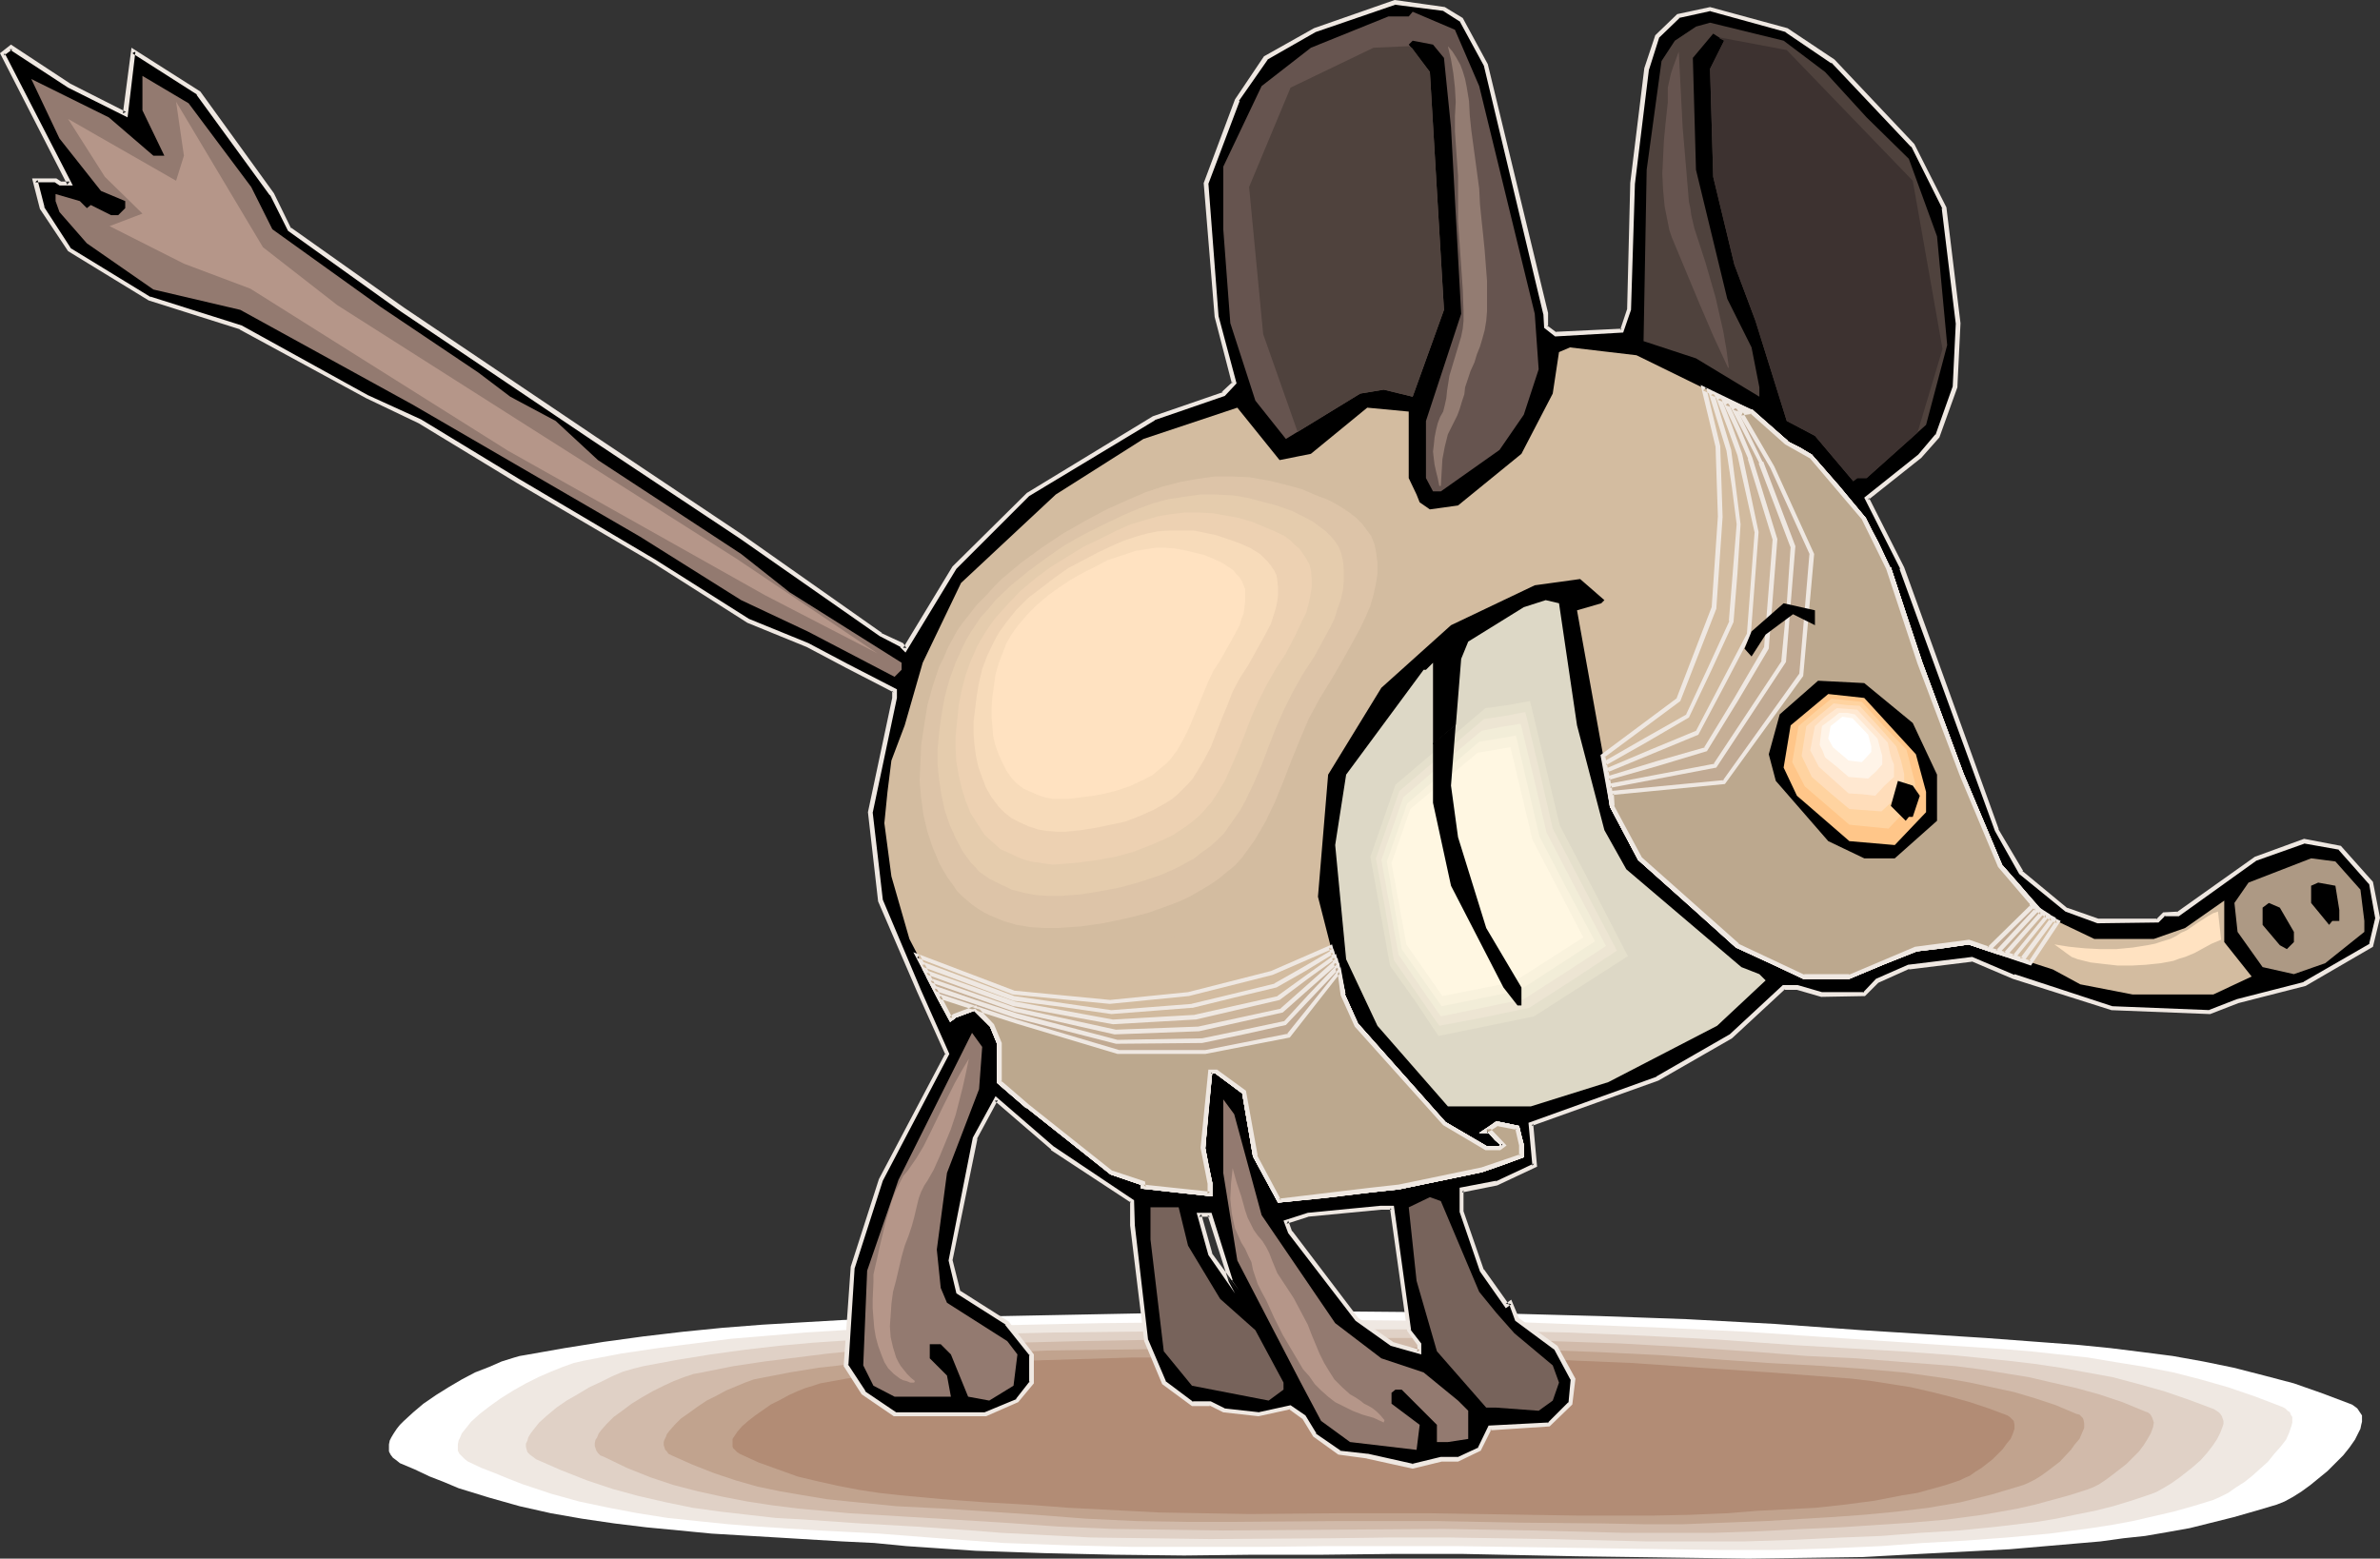 <?xml version="1.0" encoding="UTF-8" standalone="no"?>
<svg
   version="1.0"
   width="130.023mm"
   height="85.171mm"
   id="svg70"
   sodipodi:docname="Longnose - Happy.wmf"
   xmlns:inkscape="http://www.inkscape.org/namespaces/inkscape"
   xmlns:sodipodi="http://sodipodi.sourceforge.net/DTD/sodipodi-0.dtd"
   xmlns="http://www.w3.org/2000/svg"
   xmlns:svg="http://www.w3.org/2000/svg">
  <rect width="100%" height="100%" fill="#333333" stroke="none"/>
  <sodipodi:namedview
     id="namedview70"
     pagecolor="#ffffff"
     bordercolor="#000000"
     borderopacity="0.25"
     inkscape:showpageshadow="2"
     inkscape:pageopacity="0.0"
     inkscape:pagecheckerboard="0"
     inkscape:deskcolor="#d1d1d1"
     inkscape:document-units="mm" />
  <defs
     id="defs1">
    <pattern
       id="WMFhbasepattern"
       patternUnits="userSpaceOnUse"
       width="6"
       height="6"
       x="0"
       y="0" />
  </defs>
  <path
     style="fill:#ffffff;fill-opacity:1;fill-rule:evenodd;stroke:none"
     d="m 108.272,279.891 8.242,-1.454 8.08,-1.293 8.242,-1.131 8.242,-0.97 8.08,-0.808 8.242,-0.646 8.242,-0.485 8.403,-0.485 16.483,-0.485 16.645,-0.323 16.645,-0.323 16.483,-0.323 18.099,-0.162 17.938,-0.162 17.938,0.162 18.099,0.323 17.938,0.485 18.099,0.646 17.938,0.97 17.938,1.293 12.928,0.808 12.766,0.808 12.928,0.97 6.464,0.485 6.464,0.646 6.464,0.808 6.302,0.808 6.302,1.131 6.302,1.293 6.302,1.616 6.141,1.616 5.979,2.101 5.979,2.262 0.485,0.323 0.646,0.485 0.323,0.485 0.323,0.485 0.323,0.485 v 0.646 0.646 l -0.162,0.646 -0.162,0.808 -0.323,0.646 -0.808,1.616 -1.131,1.616 -1.293,1.616 -1.616,1.616 -1.616,1.616 -1.778,1.454 -1.778,1.454 -1.778,1.293 -1.778,1.131 -1.778,0.97 -1.616,0.646 -4.363,1.293 -4.525,1.293 -4.525,1.131 -4.525,1.131 -4.525,0.808 -4.686,0.808 -4.525,0.485 -4.686,0.646 -9.373,0.808 -9.373,0.808 -9.211,0.485 -9.373,0.485 -11.797,0.646 -11.797,0.162 -11.797,0.162 -11.797,-0.162 -23.594,-0.323 -23.594,-0.485 h -14.382 l -14.382,0.162 h -14.382 l -14.382,0.162 -14.382,-0.162 -14.382,-0.323 -14.221,-0.485 -7.272,-0.485 -7.11,-0.485 -6.626,-0.646 -6.626,-0.323 -13.413,-0.808 -13.574,-0.808 -6.626,-0.646 -6.787,-0.646 -6.626,-0.808 -6.626,-0.97 -6.464,-1.131 -6.464,-1.454 -6.302,-1.778 -6.302,-1.939 -3.07,-1.293 -2.909,-1.131 -3.07,-1.454 -3.07,-1.293 -0.808,-0.646 -0.646,-0.485 -0.485,-0.646 -0.323,-0.646 v -0.646 -0.808 l 0.162,-0.808 0.323,-0.646 0.485,-0.808 0.646,-0.97 0.646,-0.808 0.808,-0.808 1.939,-1.778 2.101,-1.778 2.586,-1.778 2.586,-1.616 2.747,-1.616 2.747,-1.454 2.909,-1.131 2.586,-1.131 2.586,-0.808 1.131,-0.323 z"
     id="path1" />
  <path
     style="fill:#efe8e2;fill-opacity:1;fill-rule:evenodd;stroke:none"
     d="m 120.553,281.023 7.595,-1.454 7.595,-1.131 7.595,-0.97 7.595,-0.97 7.757,-0.646 7.595,-0.646 7.757,-0.485 7.595,-0.323 15.352,-0.485 15.514,-0.323 15.352,-0.323 15.514,-0.162 16.645,-0.323 16.806,-0.162 16.806,0.162 16.645,0.162 16.806,0.646 16.645,0.646 16.806,0.808 16.645,1.131 11.958,0.808 11.958,0.808 12.12,0.808 5.979,0.485 5.979,0.646 5.979,0.646 5.818,0.97 5.979,0.97 5.818,1.131 5.656,1.454 5.656,1.616 5.656,1.939 5.494,2.101 0.646,0.323 0.485,0.485 0.485,0.323 0.162,0.485 0.323,0.485 v 0.646 0.485 l -0.162,0.646 -0.485,1.454 -0.646,1.454 -1.131,1.454 -1.293,1.454 -1.293,1.616 -1.616,1.454 -1.616,1.454 -1.616,1.293 -1.778,1.131 -1.616,1.131 -1.616,0.808 -1.454,0.646 -4.202,1.293 -4.04,1.131 -4.202,0.97 -4.202,0.97 -4.363,0.808 -4.202,0.646 -8.565,1.131 -8.726,0.808 -8.726,0.646 -8.726,0.485 -8.565,0.646 -10.989,0.485 -10.989,0.323 H 355.52 l -10.989,-0.162 -43.794,-0.646 h -13.413 -13.413 l -13.413,0.162 h -13.251 -13.413 l -13.251,-0.323 -13.413,-0.485 -6.626,-0.485 -6.626,-0.485 -12.443,-0.97 -12.443,-0.646 -12.605,-0.808 -6.141,-0.485 -6.302,-0.646 -6.141,-0.646 -6.141,-0.97 -5.979,-1.131 -6.141,-1.293 -5.818,-1.616 -5.818,-1.939 -2.909,-1.131 -2.747,-1.131 -2.909,-1.131 -2.747,-1.293 -0.646,-0.485 -0.646,-0.646 -0.485,-0.485 -0.323,-0.646 v -0.646 -0.646 l 0.162,-0.808 0.323,-0.646 0.323,-0.808 0.646,-0.808 0.646,-0.808 0.646,-0.808 1.778,-1.616 2.101,-1.616 2.262,-1.616 2.586,-1.616 2.586,-1.454 2.586,-1.293 2.586,-1.131 2.424,-0.97 2.262,-0.808 z"
     id="path2" />
  <path
     style="fill:#e0d1c6;fill-opacity:1;fill-rule:evenodd;stroke:none"
     d="m 132.835,282.154 6.949,-1.293 6.949,-1.131 7.11,-0.97 6.949,-0.808 7.11,-0.646 7.11,-0.485 14.221,-0.808 14.221,-0.485 14.221,-0.323 28.603,-0.323 15.514,-0.323 h 15.514 15.514 l 15.352,0.323 15.675,0.323 15.352,0.646 15.514,0.808 15.514,1.131 10.989,0.646 11.15,0.646 10.989,0.808 11.15,1.131 5.494,0.646 5.494,0.808 5.333,0.97 5.333,0.97 5.494,1.454 5.171,1.454 5.171,1.778 5.171,1.939 0.485,0.323 0.485,0.323 0.323,0.323 0.323,0.485 0.162,0.485 0.162,0.485 v 0.646 l -0.162,0.485 -0.485,1.293 -0.646,1.293 -0.97,1.454 -1.131,1.454 -1.293,1.454 -1.454,1.293 -1.616,1.293 -1.454,1.131 -1.616,1.131 -1.616,0.97 -1.454,0.808 -1.293,0.485 -3.878,1.293 -3.717,1.131 -3.878,0.97 -4.04,0.808 -3.878,0.808 -3.878,0.646 -8.08,0.97 -8.08,0.808 -7.918,0.485 -8.08,0.646 -8.08,0.323 -10.019,0.485 -10.181,0.323 H 350.025 339.844 l -20.2,-0.485 -20.362,-0.323 h -12.282 l -12.282,0.162 -24.886,0.162 -12.282,-0.162 -12.282,-0.162 -12.282,-0.646 -6.302,-0.323 -6.141,-0.485 -11.474,-0.808 -11.474,-0.646 -11.635,-0.808 -5.818,-0.323 -5.656,-0.646 -5.656,-0.646 -5.818,-0.808 -5.494,-1.131 -5.656,-1.293 -5.333,-1.454 -5.333,-1.778 -5.333,-2.101 -2.586,-1.131 -2.586,-1.131 -0.646,-0.485 -0.646,-0.485 -0.485,-0.485 -0.162,-0.485 -0.162,-0.646 v -0.646 l 0.323,-0.646 0.162,-0.646 0.485,-0.808 0.485,-0.646 0.646,-0.808 0.646,-0.808 1.616,-1.454 1.939,-1.616 2.101,-1.454 2.262,-1.293 2.424,-1.454 2.424,-1.131 2.262,-1.131 2.262,-0.97 2.262,-0.646 z"
     id="path3" />
  <path
     style="fill:#d1baaa;fill-opacity:1;fill-rule:evenodd;stroke:none"
     d="m 144.955,283.447 6.464,-1.293 6.464,-0.97 6.464,-0.808 6.464,-0.808 6.464,-0.646 6.464,-0.485 13.09,-0.646 13.09,-0.485 13.09,-0.323 26.179,-0.485 14.221,-0.162 h 14.221 14.221 l 14.382,0.323 14.221,0.323 14.221,0.485 14.221,0.808 14.221,0.97 10.019,0.808 10.181,0.485 10.181,0.808 10.342,0.808 5.01,0.646 5.01,0.808 5.01,0.808 4.848,1.131 5.01,1.131 4.686,1.293 4.848,1.616 4.686,1.939 0.485,0.162 0.485,0.323 0.323,0.485 0.162,0.323 0.162,0.485 0.162,0.485 -0.162,0.97 -0.485,1.293 -0.646,1.131 -0.808,1.293 -0.97,1.293 -1.293,1.293 -1.293,1.293 -1.454,1.131 -1.454,1.131 -1.293,0.97 -1.454,0.97 -1.293,0.646 -1.293,0.485 -3.555,1.131 -3.555,0.97 -3.555,0.97 -3.555,0.808 -3.555,0.646 -3.717,0.646 -7.272,0.97 -7.434,0.646 -7.272,0.485 -7.434,0.485 -7.434,0.323 -9.211,0.485 -9.373,0.323 h -9.211 -9.373 l -18.584,-0.485 -18.746,-0.323 -22.786,0.162 -22.624,0.162 -11.312,-0.162 -11.474,-0.162 -11.312,-0.485 -11.312,-0.808 -10.504,-0.646 -10.504,-0.646 -10.666,-0.646 -5.333,-0.485 -5.333,-0.485 -5.171,-0.646 -5.333,-0.808 -5.01,-0.97 -5.171,-1.131 -5.01,-1.293 -4.848,-1.616 -4.848,-1.939 -4.686,-2.262 -0.808,-0.323 -0.485,-0.485 -0.323,-0.485 -0.162,-0.485 -0.162,-0.485 v -0.646 l 0.162,-0.646 0.323,-0.485 0.323,-0.808 0.485,-0.646 1.131,-1.293 1.454,-1.454 1.778,-1.293 1.939,-1.454 2.101,-1.293 2.262,-1.293 2.262,-1.131 2.101,-0.97 2.101,-0.808 1.939,-0.646 z"
     id="path4" />
  <path
     style="fill:#c1a38e;fill-opacity:1;fill-rule:evenodd;stroke:none"
     d="m 157.237,284.578 5.818,-1.131 5.979,-0.97 5.818,-0.646 5.818,-0.808 5.979,-0.485 5.979,-0.485 11.797,-0.646 11.958,-0.485 11.958,-0.162 11.958,-0.162 11.958,-0.162 12.928,-0.162 12.928,-0.162 13.09,0.162 12.928,0.162 12.928,0.323 12.928,0.485 13.09,0.646 12.928,0.97 9.211,0.646 9.211,0.485 9.373,0.646 9.211,0.808 4.686,0.646 4.525,0.646 4.525,0.808 4.525,0.97 4.525,0.97 4.363,1.293 4.363,1.454 4.202,1.778 0.646,0.162 0.323,0.323 0.323,0.323 0.162,0.323 0.162,0.808 v 0.97 l -0.485,1.131 -0.485,1.131 -0.97,1.131 -0.808,1.131 -2.262,2.424 -2.747,2.101 -1.131,0.808 -1.293,0.808 -1.293,0.646 -1.131,0.485 -3.232,0.97 -3.232,0.97 -6.464,1.616 -6.626,1.131 -6.626,0.808 -6.787,0.646 -6.787,0.485 -13.413,0.808 -8.403,0.323 -8.565,0.323 h -8.403 l -8.565,-0.162 -16.968,-0.162 -16.968,-0.323 h -20.685 l -20.685,0.162 h -10.342 l -10.342,-0.162 -10.342,-0.485 -10.342,-0.808 -9.534,-0.646 -9.696,-0.646 -9.696,-0.485 -9.696,-0.97 -4.686,-0.485 -4.848,-0.808 -4.686,-0.808 -4.686,-0.97 -4.525,-1.293 -4.363,-1.454 -4.525,-1.778 -4.363,-1.939 -0.646,-0.323 -0.323,-0.485 -0.323,-0.323 -0.162,-0.485 -0.162,-0.485 v -0.646 l 0.162,-0.485 0.323,-0.646 0.162,-0.485 0.485,-0.646 1.131,-1.293 1.293,-1.293 1.616,-1.131 1.778,-1.293 1.939,-1.293 1.939,-0.97 2.101,-1.131 1.939,-0.808 1.939,-0.808 1.778,-0.646 z"
     id="path5" />
  <path
     style="fill:#b28c75;fill-opacity:1;fill-rule:evenodd;stroke:none"
     d="m 169.357,285.709 5.333,-0.97 5.333,-0.808 5.333,-0.808 5.333,-0.485 10.666,-0.97 10.827,-0.646 10.666,-0.323 10.827,-0.323 h 10.827 l 10.666,-0.323 11.797,-0.162 h 11.635 11.797 l 11.635,0.162 11.797,0.323 11.635,0.646 11.635,0.485 11.635,0.808 16.806,1.131 8.403,0.646 8.403,0.646 4.04,0.485 4.202,0.646 4.04,0.646 4.202,0.97 3.878,0.97 4.04,1.131 3.878,1.293 3.878,1.454 0.485,0.323 0.323,0.323 0.485,0.485 0.162,0.808 v 0.808 l -0.323,0.97 -0.485,1.131 -0.808,0.97 -0.808,1.131 -0.97,0.97 -1.131,1.131 -2.262,1.778 -1.293,0.808 -1.131,0.808 -1.131,0.485 -0.97,0.485 -2.909,0.97 -2.909,0.808 -2.909,0.808 -3.07,0.485 -5.818,1.131 -6.141,0.808 -5.979,0.646 -6.141,0.323 -6.141,0.323 -5.979,0.485 -7.757,0.323 -7.595,0.162 h -7.595 -7.757 l -30.704,-0.485 h -18.584 l -18.746,0.162 -9.373,-0.162 -9.211,-0.162 -9.373,-0.485 -9.373,-0.485 -8.565,-0.646 -8.726,-0.485 -8.726,-0.646 -8.726,-0.808 -4.363,-0.485 -4.202,-0.646 -4.202,-0.808 -4.363,-0.97 -4.04,-0.97 -4.04,-1.454 -4.04,-1.454 -3.878,-1.778 -0.485,-0.323 -0.485,-0.485 -0.323,-0.323 -0.162,-0.323 v -0.485 -0.485 -0.646 l 0.323,-0.485 0.646,-0.97 0.97,-1.131 1.293,-1.131 1.454,-1.131 1.616,-1.131 1.616,-1.131 1.939,-0.97 1.778,-0.97 1.778,-0.808 1.616,-0.646 1.616,-0.485 z"
     id="path6" />
  <path
     style="fill:#000000;fill-opacity:1;fill-rule:evenodd;stroke:none"
     d="m 254.035,264.539 -4.202,-13.574 h -2.262 l 2.262,7.918 5.656,7.918 z m 47.672,-260.499 5.171,9.373 12.282,51.389 v 2.747 l 2.101,1.454 13.574,-0.646 1.454,-4.363 0.808,-26.018 2.909,-23.755 2.262,-6.626 4.202,-4.202 6.626,-1.616 15.837,4.363 9.534,6.464 16.483,17.453 6.464,12.928 2.909,23.755 -0.646,13.251 -3.717,10.019 -3.555,4.202 -10.989,8.726 7.272,14.382 19.554,54.136 5.01,8.726 9.373,7.757 6.464,2.262 h 12.443 l 1.293,-1.454 h 2.909 l 15.998,-11.474 10.019,-3.555 7.272,1.454 6.464,7.11 1.454,7.272 -1.454,5.656 -13.736,8.08 -13.736,3.394 -5.656,2.262 -20.2,-0.646 -20.362,-6.626 -8.565,-3.555 -13.09,1.616 -6.464,2.747 -2.747,2.909 h -8.726 l -5.171,-1.454 h -2.747 l -10.989,10.181 -15.029,8.565 -26.179,9.373 0.808,8.726 -7.918,3.555 -7.272,1.454 v 4.525 l 4.202,12.12 5.171,7.11 0.808,-0.485 1.454,3.394 7.918,5.818 3.555,6.626 -0.646,5.01 -4.363,4.363 -12.12,0.646 -2.262,4.525 -4.363,1.939 h -3.555 l -5.818,1.454 -9.373,-2.101 -5.818,-0.808 -5.01,-3.555 -2.262,-3.717 -2.909,-1.939 -6.464,1.293 -7.272,-0.646 -2.747,-1.454 h -3.717 l -5.818,-4.363 -3.717,-8.565 -2.747,-23.917 v -5.01 l -16.645,-10.989 -11.474,-10.019 -4.363,7.918 -5.01,25.371 1.454,6.464 10.181,6.464 5.01,6.464 v 5.818 l -2.909,3.717 -6.626,2.747 h -18.746 l -6.464,-4.363 -3.555,-5.656 1.454,-20.2 5.656,-18.099 13.736,-26.018 -5.818,-12.928 -7.918,-18.746 -2.101,-18.261 5.01,-23.594 v -1.454 l -10.019,-5.171 -7.918,-4.202 -12.282,-5.171 -19.554,-12.282 L 106.979,99.384 86.779,86.941 75.79,81.931 49.611,67.549 30.866,61.731 14.382,51.55 8.726,42.986 7.272,37.33 h 4.202 l 0.808,0.646 h 2.101 L 0.485,11.15 2.262,9.858 14.382,17.776 l 11.474,5.818 1.616,-13.09 13.574,8.726 15.19,20.846 3.555,7.272 23.27,16.645 39.592,26.664 30.381,20.2 28.765,20.2 4.363,2.262 0.646,0.646 10.181,-16.645 15.19,-15.19 26.018,-15.675 14.382,-5.171 2.262,-2.101 -3.555,-13.898 -2.262,-27.31 6.464,-17.291 5.818,-8.726 10.181,-5.818 16.645,-5.656 10.019,1.293 z m -10.827,270.68 -3.555,-25.371 h -2.101 l -15.19,1.616 -4.525,1.293 0.808,2.262 13.898,17.938 7.11,5.171 5.818,1.454 v -1.454 z"
     id="path7" />
  <path
     style="fill:#efe8e2;fill-opacity:1;fill-rule:evenodd;stroke:none"
     d="m 254.358,264.378 h 0.162 l -4.363,-13.898 h -3.07 l 2.424,8.726 5.494,7.918 0.808,-0.646 -1.454,-2.101 -0.646,0.323 1.293,2.424 0.808,-0.646 -5.656,-7.757 0.162,0.162 -2.262,-8.08 -0.485,0.485 h 2.262 l -0.485,-0.323 4.363,13.736 z"
     id="path8" />
  <path
     style="fill:#efe8e2;fill-opacity:1;fill-rule:evenodd;stroke:none"
     d="m 301.545,4.525 -0.162,-0.162 5.01,9.211 v 0 l 12.282,51.389 v -0.162 l 0.162,2.909 2.262,1.778 14.059,-0.808 1.616,-4.686 0.808,-26.018 v 0 l 2.909,-23.755 v 0.162 l 2.101,-6.626 -0.162,0.162 4.363,-4.202 h -0.162 l 6.626,-1.454 h -0.323 l 15.837,4.363 h -0.162 l 9.534,6.464 v -0.162 l 16.483,17.453 v -0.162 l 6.464,12.928 -0.162,-0.162 2.909,23.917 v -0.162 l -0.646,13.251 v -0.162 l -3.555,10.019 v -0.162 l -3.555,4.202 v 0 l -11.15,8.888 7.434,14.706 h -0.162 l 19.715,54.136 5.01,8.888 9.534,7.757 6.626,2.424 12.605,-0.162 1.454,-1.454 -0.323,0.162 h 3.07 l 15.998,-11.474 v 0 l 10.019,-3.555 h -0.162 l 7.272,1.293 h -0.162 l 6.302,7.11 v -0.162 l 1.293,7.272 v -0.162 l -1.293,5.494 0.162,-0.162 -13.736,7.918 h 0.162 l -13.898,3.555 v 0 l -5.818,2.262 h 0.323 l -20.2,-0.808 v 0 l -20.2,-6.626 v 0.162 l -8.726,-3.717 -13.251,1.616 -6.626,2.909 -2.747,2.909 0.323,-0.162 h -8.726 v 0 l -5.01,-1.454 h -3.07 l -11.15,10.342 0.162,-0.162 -15.19,8.726 h 0.162 l -26.502,9.534 0.808,8.888 0.323,-0.485 -7.918,3.717 0.162,-0.162 -7.595,1.454 v 5.01 l 4.202,12.282 5.333,7.595 1.131,-0.808 -0.485,-0.162 1.293,3.555 8.08,5.979 -0.162,-0.323 3.555,6.626 v -0.323 l -0.485,5.171 v -0.323 l -4.363,4.363 0.323,-0.162 -12.443,0.646 -2.262,4.686 0.162,-0.162 -4.525,2.101 0.323,-0.162 h -3.555 l -5.979,1.454 h 0.323 l -9.373,-2.101 h -0.162 l -5.818,-0.646 h 0.323 l -5.171,-3.555 h 0.162 l -2.262,-3.717 -3.07,-2.101 -6.626,1.454 h 0.162 l -7.272,-0.808 h 0.162 l -2.909,-1.454 h -3.878 l 0.323,0.162 -5.818,-4.363 0.162,0.162 -3.717,-8.726 v 0.162 l -2.747,-23.755 v 0 l -0.162,-5.171 -16.645,-11.15 v 0 l -11.958,-10.342 -4.686,8.565 -5.01,25.371 1.616,6.787 10.181,6.464 h -0.162 l 5.171,6.464 -0.162,-0.323 v 5.818 l 0.162,-0.323 -2.909,3.717 h 0.162 l -6.626,2.747 h 0.162 -18.746 0.323 l -6.464,-4.363 h 0.162 l -3.717,-5.656 0.162,0.323 1.293,-20.2 v 0.162 l 5.818,-18.099 v 0 l 13.736,-26.179 -5.818,-13.09 -7.918,-18.746 v 0 l -2.101,-18.099 v 0.162 l 5.01,-23.755 v -1.778 l -10.342,-5.333 -7.918,-4.202 -12.282,-5.01 v 0 L 135.259,115.544 107.141,98.899 86.941,86.618 v 0 L 75.952,81.608 49.934,67.226 31.027,61.246 l 0.162,0.162 -16.645,-10.181 0.162,0.162 -5.656,-8.726 0.162,0.162 -1.454,-5.656 -0.485,0.485 h 4.202 -0.162 l 0.97,0.646 h 2.747 L 0.97,10.989 l -0.162,0.485 1.778,-1.293 H 1.939 l 12.12,7.918 v 0 l 12.282,6.141 1.616,-13.574 -0.646,0.323 13.413,8.565 h -0.162 L 55.752,40.4 v -0.162 l 3.717,7.434 23.27,16.645 39.592,26.664 30.381,20.2 28.926,20.2 v 0 l 4.363,2.262 h -0.162 l 1.131,1.131 10.504,-17.291 -0.162,0.162 15.19,-15.19 v 0 l 26.018,-15.675 h -0.162 l 14.544,-5.01 2.424,-2.586 -3.717,-13.898 v 0 l -2.101,-27.472 v 0.162 l 6.464,-17.13 h -0.162 l 5.979,-8.565 -0.323,0.162 10.181,-5.818 v 0 l 16.483,-5.656 h -0.162 l 10.181,1.293 h -0.162 l 3.555,2.262 0.485,-0.808 -3.717,-2.262 L 287.971,0 l -16.645,5.818 -10.342,5.818 -5.979,8.888 -6.464,17.291 2.262,27.634 3.555,13.736 0.162,-0.323 -2.262,2.101 h 0.323 l -14.544,5.01 -26.018,15.837 -15.352,15.19 -10.181,16.806 h 0.646 l -0.646,-0.97 -4.525,-2.101 h 0.162 L 153.197,110.373 122.977,90.173 83.386,63.509 60.115,47.026 v 0.162 L 56.56,39.915 v 0 L 41.37,18.907 27.149,9.858 25.371,23.432 26.018,23.109 14.544,17.291 v 0 L 2.262,9.211 0,10.989 13.898,38.138 14.382,37.491 h -2.101 0.323 l -0.97,-0.646 H 6.626 l 1.616,6.302 5.818,8.726 16.645,10.181 18.907,5.979 h -0.162 l 26.179,14.221 10.827,5.171 v 0 l 20.2,12.282 28.118,16.483 19.554,12.443 12.282,5.01 7.918,4.202 10.019,5.171 -0.323,-0.323 v 1.454 0 l -5.01,23.594 2.101,18.422 8.08,18.746 5.818,12.928 v -0.323 l -13.736,26.018 -5.818,18.099 -1.454,20.523 3.717,5.818 6.626,4.525 h 19.069 l 6.626,-2.909 3.232,-3.878 v -5.979 l -5.171,-6.787 -10.181,-6.464 0.162,0.162 -1.616,-6.464 v 0.162 l 5.171,-25.21 -0.162,0.162 4.363,-8.08 -0.646,0.162 11.635,10.019 v 0.162 l 16.483,10.827 -0.162,-0.323 v 5.01 0 l 2.909,23.917 3.717,8.888 6.141,4.525 h 3.717 l -0.162,-0.162 2.909,1.454 7.272,0.808 6.626,-1.454 h -0.323 l 2.909,2.101 -0.162,-0.162 2.262,3.717 5.171,3.717 5.979,0.808 h -0.162 l 9.534,2.101 5.979,-1.454 h -0.162 3.555 l 4.686,-2.262 2.262,-4.525 -0.323,0.323 12.282,-0.808 4.686,-4.525 0.646,-5.333 -3.717,-6.787 -8.08,-5.818 0.162,0.162 -1.616,-3.878 -1.131,0.808 0.646,0.162 -5.171,-7.272 v 0.162 l -4.202,-12.12 v 0.162 -4.525 l -0.323,0.485 7.272,-1.454 8.242,-3.878 -0.808,-8.888 -0.323,0.485 26.179,-9.373 15.19,-8.726 10.989,-10.181 -0.323,0.162 h 2.747 v 0 l 5.01,1.454 9.05,-0.162 2.909,-2.909 -0.162,0.162 6.464,-2.909 -0.162,0.162 13.09,-1.616 -0.323,-0.162 8.726,3.717 v 0 l 20.362,6.464 20.362,0.808 5.818,-2.262 v 0 l 13.898,-3.555 13.898,-8.08 1.454,-5.979 -1.454,-7.434 -6.626,-7.434 -7.595,-1.454 -10.181,3.717 -16.16,11.474 0.323,-0.162 -3.07,0.162 -1.454,1.454 0.323,-0.162 h -12.443 0.162 l -6.464,-2.262 0.162,0.162 -9.373,-7.757 h 0.162 l -5.171,-8.726 0.162,0.162 -19.554,-54.136 v 0 l -7.272,-14.382 -0.162,0.485 10.989,-8.726 3.717,-4.202 3.717,-10.342 0.646,-13.251 v 0 l -2.909,-23.917 -6.626,-13.09 -16.483,-17.453 -9.696,-6.464 -15.998,-4.363 -6.787,1.454 -4.525,4.363 -2.262,6.787 -2.909,23.755 v 0.162 l -0.646,26.018 v -0.162 l -1.454,4.363 0.323,-0.323 -13.574,0.646 0.162,0.162 -1.939,-1.454 0.162,0.323 V 64.64 L 307.201,13.251 302.03,3.717 Z"
     id="path9" />
  <path
     style="fill:#efe8e2;fill-opacity:1;fill-rule:evenodd;stroke:none"
     d="m 291.203,274.559 0.162,0.162 -3.555,-25.694 h -2.747 l -15.029,1.454 -5.01,1.616 0.97,2.586 13.898,18.099 7.272,5.171 6.302,1.778 v -2.262 l -2.262,-2.909 -0.646,0.323 2.101,2.909 v -0.162 1.454 l 0.485,-0.323 -5.656,-1.616 h 0.162 l -7.272,-5.01 0.162,0.162 -13.736,-18.099 v 0.162 l -0.808,-2.262 -0.323,0.646 4.525,-1.454 h -0.162 l 15.19,-1.454 v 0 h 2.101 l -0.323,-0.323 3.555,25.371 z"
     id="path10" />
  <path
     style="fill:#66544f;fill-opacity:1;fill-rule:evenodd;stroke:none"
     d="m 305.424,17.776 11.474,47.026 0.808,11.474 -3.07,9.373 -5.01,7.272 -12.12,8.565 h -1.616 l -1.454,-2.747 V 86.941 l 7.272,-22.139 -2.101,-38.461 -1.454,-14.382 -2.262,-2.747 -4.202,-0.808 -0.808,0.808 4.363,5.656 2.909,49.126 -6.464,17.938 -5.979,-1.454 -4.848,0.808 -15.352,9.373 -6.302,-7.918 -5.171,-15.998 -1.454,-19.392 V 34.421 l 7.918,-16.645 10.181,-7.918 15.998,-6.464 h 4.202 l 0.808,-0.97 8.726,3.717 z"
     id="path11" />
  <path
     style="fill:#4f423d;fill-opacity:1;fill-rule:evenodd;stroke:none"
     d="m 376.851,14.867 8.565,9.373 8.726,8.565 5.818,15.998 2.101,22.462 -4.363,16.483 -12.282,10.989 h -1.939 l -0.808,0.646 -7.918,-9.373 -5.818,-3.07 -6.464,-20.685 -4.363,-11.635 -4.363,-18.099 -0.646,-22.301 2.909,-5.818 -2.262,-1.454 -4.202,5.01 0.646,23.109 6.464,26.664 5.01,10.019 1.616,8.242 v 1.939 l -13.09,-7.918 -10.827,-3.555 0.646,-35.39 3.07,-22.462 2.747,-4.202 4.363,-2.909 2.909,-0.808 15.19,3.717 z"
     id="path12" />
  <path
     style="fill:#937a70;fill-opacity:1;fill-rule:evenodd;stroke:none"
     d="m 51.874,38.622 4.363,8.726 22.301,15.998 20.2,13.574 6.626,5.01 9.373,5.01 8.726,8.08 29.573,19.392 10.019,7.918 23.109,14.544 v 1.454 l -1.454,1.454 -17.938,-9.373 -13.736,-6.464 L 132.189,110.858 85.163,83.547 49.611,63.994 31.674,59.792 17.938,50.258 12.282,43.794 11.474,41.531 v -1.454 l 5.01,1.454 1.454,1.454 0.808,-0.646 4.202,2.101 h 1.454 L 25.856,42.986 V 41.531 l -5.01,-2.101 -8.565,-10.827 -5.818,-12.282 15.998,7.918 9.211,7.918 h 2.262 l -4.525,-9.373 v -7.11 l 9.534,5.656 z"
     id="path13" />
  <path
     style="fill:#d3bca0;fill-opacity:1;fill-rule:evenodd;stroke:none"
     d="m 361.66,85.002 7.272,6.464 5.01,2.747 10.989,12.928 5.01,10.181 6.464,19.554 8.726,23.109 7.757,18.746 8.726,10.019 10.827,5.171 h 12.282 l 6.464,-2.262 8.08,-5.656 v 8.565 l 5.656,7.11 -7.918,3.717 H 440.36 l -10.827,-2.101 -5.656,-3.07 -17.453,-5.656 -10.827,1.454 -13.736,5.656 h -9.373 l -13.736,-6.464 -20.2,-17.938 -5.656,-10.827 -7.272,-40.4 5.01,-1.454 0.646,-0.646 -5.01,-4.363 -9.373,1.293 -17.291,8.242 -14.382,12.928 -10.989,17.938 -2.101,25.21 5.171,20.2 2.909,6.464 17.938,20.2 8.726,5.01 h 2.747 l 0.808,-0.646 -2.747,-2.747 h -0.808 l 2.101,-1.616 4.363,0.808 0.808,3.555 v 2.262 l -8.242,2.909 -17.13,3.555 -5.818,0.646 -18.746,2.262 -5.01,-9.373 -2.424,-13.09 -5.494,-4.202 h -1.454 l -1.454,15.675 1.454,7.272 v 2.262 l -13.736,-1.454 v -0.808 l -6.626,-2.101 -17.291,-13.736 -5.818,-5.01 v -8.08 l -1.454,-3.555 -3.555,-3.555 -4.363,1.454 -0.646,0.646 -8.565,-16.483 -3.717,-12.928 -1.454,-10.989 0.646,-6.464 0.808,-6.464 2.747,-7.272 3.717,-12.928 7.918,-16.483 19.554,-18.261 18.099,-11.474 19.392,-6.464 8.726,10.827 6.464,-1.293 11.635,-9.534 8.565,0.808 v 13.736 l 1.616,3.394 0.646,1.616 2.101,1.454 5.818,-0.808 13.09,-10.666 6.464,-12.443 1.293,-8.565 2.262,-0.97 13.736,1.616 z"
     id="path14" />
  <path
     style="fill:#d3bca0;fill-opacity:1;fill-rule:evenodd;stroke:none"
     d="m 330.956,156.106 15.675,-11.635 7.272,-18.746 1.293,-19.069 -0.485,-14.544 -2.909,-11.958 9.858,4.848 7.272,6.464 5.01,2.747 10.989,12.928 5.01,10.181 6.464,19.554 8.726,23.109 7.757,18.746 8.726,10.019 3.232,1.616 -5.656,8.403 -12.766,-4.202 -10.827,1.454 -13.736,5.656 h -9.373 l -13.736,-6.464 -20.2,-17.938 -5.656,-10.827 z m -141.4,41.37 19.715,7.434 19.877,2.101 16.322,-1.778 17.13,-4.363 12.282,-5.333 2.424,9.858 2.909,6.464 17.938,20.2 8.726,5.01 h 2.747 l 0.808,-0.646 -2.747,-2.747 h -0.808 l 2.101,-1.616 4.363,0.808 0.808,3.555 v 2.262 l -8.242,2.909 -17.13,3.555 -5.818,0.646 -18.746,2.262 -5.01,-9.373 -2.424,-13.09 -5.494,-4.202 h -1.454 l -1.454,15.675 1.454,7.272 v 2.262 l -13.736,-1.454 v -0.808 l -6.626,-2.101 -17.291,-13.736 -5.818,-5.01 v -8.08 l -1.454,-3.555 -3.555,-3.555 -4.363,1.454 -0.646,0.646 z"
     id="path15" />
  <path
     style="fill:#efe8e2;fill-opacity:1;fill-rule:evenodd;stroke:none"
     d="m 331.441,156.106 -0.162,0.323 15.675,-11.635 7.434,-19.069 1.293,-18.907 v -0.162 l -0.485,-14.544 -2.909,-12.12 -0.646,0.646 9.858,4.686 h -0.162 l 7.272,6.464 5.171,2.909 -0.162,-0.162 10.989,12.928 -0.162,-0.162 5.01,10.181 v 0 l 6.464,19.554 8.726,23.109 v 0 l 7.918,18.907 8.888,10.181 3.232,1.454 -0.162,-0.646 -5.656,8.565 0.485,-0.162 -12.766,-4.363 -11.15,1.454 -13.736,5.818 0.162,-0.162 h -9.373 l 0.162,0.162 -13.736,-6.464 h 0.162 l -20.2,-17.938 0.162,0.162 -5.818,-10.827 h 0.162 l -1.939,-10.181 -0.97,-0.162 1.939,10.666 5.818,10.989 20.2,18.099 13.898,6.464 h 9.534 l 13.898,-5.818 -0.162,0.162 10.989,-1.454 h -0.162 l 12.928,4.363 6.141,-9.211 -3.717,-1.778 h 0.162 l -8.726,-10.019 0.162,0.162 -7.918,-18.746 v 0 l -8.565,-23.109 -6.464,-19.554 h -0.162 l -5.01,-10.181 -11.15,-13.09 -5.01,-2.747 h 0.162 l -7.434,-6.464 -10.666,-5.171 3.07,12.766 v -0.162 l 0.485,14.544 v 0 l -1.293,18.907 v -0.162 l -7.272,18.907 0.162,-0.162 -15.837,11.797 z"
     id="path16" />
  <path
     style="fill:#efe8e2;fill-opacity:1;fill-rule:evenodd;stroke:none"
     d="m 189.88,197.152 -0.485,0.646 19.715,7.595 20.038,1.939 16.322,-1.616 v 0 l 17.291,-4.363 v 0 l 12.282,-5.333 -0.646,-0.323 2.424,9.858 2.909,6.464 18.261,20.362 8.726,5.171 h 3.07 l 1.293,-0.97 -3.232,-3.394 h -0.97 l 0.162,0.808 2.262,-1.454 h -0.323 l 4.202,0.808 -0.323,-0.323 0.808,3.555 v -0.162 2.262 l 0.323,-0.323 -8.08,2.747 v 0 l -17.13,3.555 -5.818,0.646 -18.907,2.262 0.485,0.323 -5.01,-9.373 0.162,0.162 -2.424,-13.413 -5.979,-4.363 h -1.778 l -1.616,16.16 1.454,7.434 v -0.162 2.262 l 0.485,-0.485 -13.736,-1.454 0.485,0.485 -0.162,-1.131 -6.787,-2.262 0.162,0.162 -17.291,-13.736 v 0 l -5.818,-5.01 0.162,0.323 v -8.08 l -1.616,-3.878 -3.717,-3.878 -4.686,1.778 -0.808,0.646 0.646,0.162 -6.787,-13.09 -1.293,-0.485 7.595,14.382 1.131,-0.808 h -0.162 l 4.363,-1.616 h -0.485 l 3.555,3.555 -0.162,-0.162 1.454,3.555 v -0.162 8.242 l 5.979,5.171 h 0.162 l 17.291,13.736 6.626,2.262 -0.323,-0.485 v 1.131 l 14.706,1.616 v -2.747 l -1.454,-7.272 v 0.162 l 1.454,-15.837 -0.485,0.323 h 1.454 -0.323 l 5.656,4.202 -0.162,-0.323 2.262,13.251 5.171,9.534 19.069,-2.101 5.979,-0.646 17.13,-3.555 v 0 l 8.565,-3.07 v -2.586 l -0.97,-3.878 -4.686,-0.97 -3.555,2.424 h 2.262 -0.323 l 2.747,2.747 0.162,-0.646 -0.808,0.646 h 0.162 -2.747 0.162 l -8.565,-5.01 v 0 L 280.537,211.535 v 0.162 l -2.909,-6.464 h 0.162 l -2.747,-10.181 -12.605,5.494 v 0 l -17.13,4.363 v 0 l -16.16,1.616 h 0.162 l -20.038,-1.939 h 0.162 l -20.846,-7.918 z"
     id="path17" />
  <path
     style="fill:#d1ba9e;fill-opacity:1;fill-rule:evenodd;stroke:none"
     d="m 331.441,157.722 8.565,-5.01 8.403,-4.848 4.525,-9.696 4.525,-9.696 0.808,-10.019 0.808,-10.181 -1.131,-7.595 -0.97,-7.757 -3.555,-11.635 4.04,1.778 4.202,1.939 3.555,3.232 3.717,3.232 2.424,1.454 2.586,1.293 5.494,6.464 5.494,6.464 1.131,2.586 1.293,2.586 2.586,5.01 3.232,9.858 3.232,9.696 8.726,23.109 7.757,18.746 8.403,9.534 2.586,1.454 -6.302,8.403 -11.15,-3.555 -5.333,0.808 -5.494,0.646 -6.949,2.909 -6.787,2.747 h -9.373 l -6.787,-3.232 -6.949,-3.232 -10.019,-8.888 -10.181,-9.05 -5.656,-10.827 -0.808,-4.363 z m -141.077,41.37 18.907,7.11 10.181,1.454 10.019,1.293 16.645,-1.293 8.565,-1.939 8.565,-2.101 5.979,-3.555 5.979,-3.394 0.97,4.363 1.131,4.363 1.454,3.232 1.454,3.232 17.938,20.2 8.726,5.01 h 2.747 l 0.808,-0.646 -1.454,-1.293 -1.293,-1.454 h -0.808 l 1.131,-0.808 0.97,-0.808 4.363,0.808 0.323,1.778 0.485,1.778 v 2.262 l -4.04,1.454 -4.202,1.454 -17.13,3.555 -5.818,0.646 -9.373,1.131 -9.373,1.131 -5.01,-9.373 -2.424,-13.09 -5.494,-4.202 h -1.454 l -0.646,7.757 -0.808,7.918 0.808,3.717 0.646,3.555 v 2.262 l -6.787,-0.646 -6.949,-0.808 v -0.808 l -6.626,-2.101 -8.565,-6.949 -8.726,-6.787 -5.818,-5.01 v -8.08 l -1.454,-3.555 -3.555,-3.555 -4.363,1.454 -0.646,0.646 -3.07,-5.656 z"
     id="path18" />
  <path
     style="fill:#efe8e2;fill-opacity:1;fill-rule:evenodd;stroke:none"
     d="m 331.764,157.56 -0.162,0.485 8.565,-4.848 8.565,-5.01 4.686,-9.858 4.525,-9.858 0.808,-10.019 0.646,-10.181 -1.939,-15.352 v 0 l -3.555,-11.797 -0.646,0.485 4.04,1.778 4.202,1.939 h -0.162 l 3.555,3.232 3.717,3.232 2.586,1.454 2.586,1.454 -0.162,-0.162 5.494,6.464 5.494,6.464 -0.162,-0.162 1.293,2.586 1.293,2.586 2.424,5.01 v 0 l 3.232,9.858 3.232,9.696 8.726,23.109 v 0 l 7.918,18.907 8.403,9.534 2.586,1.616 -0.162,-0.646 -6.302,8.403 0.646,-0.162 -11.15,-3.717 -5.656,0.808 -5.494,0.808 -6.949,2.747 -6.787,2.909 0.162,-0.162 h -9.373 l 0.162,0.162 -6.787,-3.232 -6.949,-3.232 h 0.162 l -10.019,-8.888 -10.181,-9.05 0.162,0.162 -5.818,-10.827 h 0.162 l -0.808,-4.363 -0.808,-4.363 -0.808,-0.162 0.808,4.686 0.646,4.525 5.818,10.989 10.181,9.05 10.019,9.05 7.11,3.232 6.787,3.232 h 9.534 l 6.949,-2.909 6.949,-2.747 h -0.162 l 5.494,-0.646 5.494,-0.808 h -0.162 l 11.312,3.717 6.787,-9.211 -3.07,-1.616 h 0.162 l -8.403,-9.534 0.162,0.162 -7.918,-18.746 v 0 l -8.565,-23.109 -3.232,-9.696 -3.232,-9.858 h -0.162 l -2.424,-5.171 -1.293,-2.424 -1.293,-2.586 -5.494,-6.626 -5.656,-6.464 -2.424,-1.454 -2.586,-1.293 h 0.162 l -3.717,-3.232 -3.717,-3.232 -4.202,-1.939 -5.01,-2.262 3.878,12.605 v 0 l 1.131,7.595 0.97,7.595 v 0 l -0.808,10.019 -0.808,10.019 0.162,-0.162 -4.525,9.858 -4.525,9.696 0.162,-0.162 -8.565,4.848 -8.726,5.01 z"
     id="path19" />
  <path
     style="fill:#efe8e2;fill-opacity:1;fill-rule:evenodd;stroke:none"
     d="m 190.849,198.93 -0.646,0.646 19.069,7.11 10.181,1.293 10.019,1.454 16.645,-1.293 h 0.162 l 8.565,-2.101 8.726,-2.101 5.979,-3.394 5.818,-3.555 -0.646,-0.323 1.131,4.525 0.97,4.363 1.454,3.232 1.454,3.232 18.261,20.362 8.726,5.171 h 3.07 l 1.293,-1.131 -1.778,-1.616 -1.454,-1.616 h -0.97 l 0.162,0.808 1.131,-0.808 1.131,-0.646 h -0.323 l 4.202,0.808 -0.323,-0.323 0.485,1.778 v 0 l 0.323,1.778 v -0.162 2.262 l 0.323,-0.323 -4.04,1.293 -4.04,1.454 v 0 l -17.13,3.555 -5.818,0.646 -9.534,1.131 -9.373,1.131 0.485,0.323 -5.01,-9.373 0.162,0.162 -2.424,-13.413 -5.979,-4.363 h -1.778 l -0.808,8.242 -0.808,7.918 0.808,3.717 0.646,3.717 v -0.162 2.262 l 0.485,-0.485 -6.787,-0.646 -6.949,-0.808 0.485,0.485 -0.162,-1.131 -6.787,-2.262 0.162,0.162 -8.565,-6.949 -8.726,-6.787 v 0 l -5.818,-5.01 0.162,0.323 v -8.08 l -1.616,-3.878 -3.717,-3.878 -4.686,1.778 -0.808,0.646 0.646,0.162 -2.909,-5.656 -2.909,-5.656 -1.293,-0.646 3.394,6.626 3.232,6.141 1.131,-0.808 h -0.162 l 4.363,-1.616 h -0.485 l 3.555,3.555 -0.162,-0.162 1.454,3.555 v -0.162 8.242 l 5.979,5.171 h 0.162 l 8.565,6.787 8.726,6.949 6.626,2.262 -0.323,-0.485 v 1.131 l 7.272,0.808 7.434,0.808 v -2.747 l -0.808,-3.717 -0.646,-3.555 v 0.162 l 0.646,-7.918 0.808,-7.918 -0.485,0.323 h 1.454 -0.323 l 5.656,4.202 -0.162,-0.323 2.262,13.251 5.171,9.534 9.696,-0.97 9.373,-1.131 5.979,-0.646 17.13,-3.555 v 0 l 4.202,-1.454 4.363,-1.616 v -2.586 l -0.485,-1.778 v 0 l -0.485,-2.101 -4.686,-0.97 -1.293,0.97 -2.262,1.454 h 2.262 -0.323 l 1.293,1.454 1.454,1.293 0.162,-0.646 -0.808,0.646 h 0.162 -2.747 0.162 l -8.565,-5.01 v 0 L 280.537,211.535 v 0.162 l -1.454,-3.232 -1.454,-3.232 h 0.162 l -1.131,-4.363 -1.293,-4.848 -6.302,3.717 -5.979,3.394 h 0.162 l -8.565,2.101 -8.726,2.101 h 0.162 l -16.645,1.293 v 0 l -10.019,-1.454 -10.019,-1.454 v 0 l -19.877,-7.434 z"
     id="path20" />
  <path
     style="fill:#ccb59b;fill-opacity:1;fill-rule:evenodd;stroke:none"
     d="m 331.764,159.176 9.211,-3.878 9.373,-3.878 5.333,-10.181 5.333,-10.019 1.778,-21.331 -3.555,-15.998 -2.101,-5.818 -2.262,-5.818 6.787,2.747 3.555,3.232 3.717,3.232 2.424,1.454 2.586,1.293 5.494,6.464 5.494,6.464 1.131,2.586 1.293,2.586 2.586,5.01 3.232,9.858 3.232,9.696 8.726,23.109 7.757,18.746 7.918,9.05 1.939,1.293 -6.949,8.565 -9.373,-3.07 -5.333,0.808 -5.494,0.646 -6.949,2.909 -6.787,2.747 h -9.373 l -6.787,-3.232 -6.949,-3.232 -10.019,-8.888 -10.181,-9.05 -5.656,-10.827 -0.485,-3.717 z m -140.43,41.693 18.099,6.464 20.362,3.717 16.968,-0.97 17.13,-4.04 5.818,-4.202 5.818,-4.202 1.778,7.757 1.454,3.232 1.454,3.232 17.938,20.2 8.726,5.01 h 2.747 l 0.808,-0.646 -1.454,-1.293 -1.293,-1.454 h -0.808 l 1.131,-0.808 0.97,-0.808 4.363,0.808 0.323,1.778 0.485,1.778 v 2.262 l -4.04,1.454 -4.202,1.454 -17.13,3.555 -5.818,0.646 -9.373,1.131 -9.373,1.131 -5.01,-9.373 -2.424,-13.09 -5.494,-4.202 h -1.454 l -0.646,7.757 -0.808,7.918 0.808,3.717 0.646,3.555 v 2.262 l -6.787,-0.646 -6.949,-0.808 v -0.808 l -6.626,-2.101 -8.565,-6.949 -8.726,-6.787 -5.818,-5.01 v -8.08 l -1.454,-3.555 -3.555,-3.555 -4.363,1.454 -0.646,0.646 -2.586,-4.848 z"
     id="path21" />
  <path
     style="fill:#efe8e2;fill-opacity:1;fill-rule:evenodd;stroke:none"
     d="m 332.088,159.014 -0.162,0.485 9.373,-3.878 9.373,-3.878 5.494,-10.342 5.333,-10.181 1.616,-21.331 -3.394,-16.16 -2.101,-5.818 -2.262,-5.818 -0.646,0.485 6.787,2.747 h -0.162 l 3.555,3.232 3.717,3.232 2.586,1.454 2.586,1.454 -0.162,-0.162 5.494,6.464 5.494,6.464 -0.162,-0.162 1.293,2.586 1.293,2.586 2.424,5.01 v 0 l 3.232,9.858 3.232,9.696 8.726,23.109 v 0 l 7.918,18.907 7.918,9.05 1.939,1.454 v -0.646 l -6.949,8.565 0.485,-0.323 -9.373,-3.07 -5.656,0.808 -5.494,0.808 -6.949,2.747 -6.787,2.909 0.162,-0.162 h -9.373 l 0.162,0.162 -6.787,-3.232 -6.949,-3.232 h 0.162 l -10.019,-8.888 -10.181,-9.05 0.162,0.162 -5.818,-10.827 h 0.162 l -0.646,-3.555 -0.646,-3.717 -0.808,-0.162 0.646,4.04 0.485,3.717 5.818,10.989 10.181,9.05 10.019,9.05 7.11,3.232 6.787,3.232 h 9.534 l 6.949,-2.909 6.949,-2.747 h -0.162 l 5.494,-0.646 5.494,-0.808 h -0.162 l 9.534,3.07 7.434,-9.211 -2.262,-1.454 v 0 l -7.918,-9.05 0.162,0.162 -7.918,-18.746 v 0 l -8.565,-23.109 -3.232,-9.696 -3.232,-9.858 h -0.162 l -2.424,-5.171 -1.293,-2.424 -1.293,-2.586 -5.494,-6.626 -5.656,-6.464 -2.424,-1.454 -2.586,-1.293 h 0.162 l -3.717,-3.232 -3.717,-3.232 -7.757,-3.232 2.586,6.787 2.101,5.818 3.555,15.998 v -0.323 l -1.616,21.331 v -0.162 l -5.333,10.181 -5.333,10.181 0.162,-0.323 -9.373,3.878 -9.534,4.04 z"
     id="path22" />
  <path
     style="fill:#efe8e2;fill-opacity:1;fill-rule:evenodd;stroke:none"
     d="m 191.657,200.546 -0.485,0.646 18.099,6.626 h 0.162 l 20.362,3.717 16.968,-0.97 h 0.162 l 17.291,-4.04 5.818,-4.363 5.818,-4.202 -0.808,-0.162 1.778,7.757 1.454,3.232 1.454,3.232 18.261,20.362 8.726,5.171 h 3.07 l 1.293,-1.131 -1.778,-1.616 -1.454,-1.616 h -0.97 l 0.162,0.808 1.131,-0.808 1.131,-0.646 h -0.323 l 4.202,0.808 -0.323,-0.323 0.485,1.778 v 0 l 0.323,1.778 v -0.162 2.262 l 0.323,-0.323 -4.04,1.293 -4.04,1.454 v 0 l -17.13,3.555 -5.818,0.646 -9.534,1.131 -9.373,1.131 0.485,0.323 -5.01,-9.373 0.162,0.162 -2.424,-13.413 -5.979,-4.363 h -1.778 l -0.808,8.242 -0.808,7.918 0.808,3.717 0.646,3.717 v -0.162 2.262 l 0.485,-0.485 -6.787,-0.646 -6.949,-0.808 0.485,0.485 -0.162,-1.131 -6.787,-2.262 0.162,0.162 -8.565,-6.949 -8.726,-6.787 v 0 l -5.818,-5.01 0.162,0.323 v -8.08 l -1.616,-3.878 -3.717,-3.878 -4.686,1.778 -0.808,0.646 0.646,0.162 -2.586,-4.848 -2.424,-4.848 -1.293,-0.485 2.909,5.656 2.909,5.333 1.131,-0.808 h -0.162 l 4.363,-1.616 h -0.485 l 3.555,3.555 -0.162,-0.162 1.454,3.555 v -0.162 8.242 l 5.979,5.171 h 0.162 l 8.565,6.787 8.726,6.949 6.626,2.262 -0.323,-0.485 v 1.131 l 7.272,0.808 7.434,0.808 v -2.747 l -0.808,-3.717 -0.646,-3.555 v 0.162 l 0.646,-7.918 0.808,-7.918 -0.485,0.323 h 1.454 -0.323 l 5.656,4.202 -0.162,-0.323 2.262,13.251 5.171,9.534 9.696,-0.97 9.373,-1.131 5.979,-0.646 17.13,-3.555 v 0 l 4.202,-1.454 4.363,-1.616 v -2.586 l -0.485,-1.778 v 0 l -0.485,-2.101 -4.686,-0.97 -1.293,0.97 -2.262,1.454 h 2.262 -0.323 l 1.293,1.454 1.454,1.293 0.162,-0.646 -0.808,0.646 h 0.162 -2.747 0.162 l -8.565,-5.01 v 0 L 280.537,211.535 v 0.162 l -1.454,-3.232 -1.454,-3.232 h 0.162 l -1.939,-8.242 -6.302,4.525 -5.818,4.202 h 0.162 l -17.291,3.878 h 0.162 l -16.968,0.97 v 0 l -20.2,-3.717 v 0 l -19.23,-6.787 z"
     id="path23" />
  <path
     style="fill:#c6af96;fill-opacity:1;fill-rule:evenodd;stroke:none"
     d="m 332.088,160.792 10.019,-3.07 10.181,-2.909 6.141,-10.504 6.302,-10.342 1.778,-22.624 -5.171,-16.645 -2.424,-5.818 -2.586,-5.656 5.333,1.778 3.555,3.232 3.717,3.232 2.424,1.454 2.586,1.293 5.494,6.464 5.494,6.464 1.131,2.586 1.293,2.586 2.586,5.01 3.232,9.858 3.232,9.696 8.726,23.109 7.757,18.746 3.878,4.363 3.555,4.363 1.293,1.131 -7.595,8.565 -3.717,-1.293 -3.878,-1.293 -5.333,0.808 -5.494,0.646 -6.949,2.909 -6.787,2.747 h -9.373 l -6.787,-3.232 -6.949,-3.232 -10.019,-8.888 -10.181,-9.05 -5.656,-10.827 z m -139.945,41.693 17.453,6.141 20.685,4.525 17.291,-0.646 17.13,-3.878 5.656,-5.01 5.494,-4.848 1.454,6.626 1.454,3.232 1.454,3.232 17.938,20.2 8.726,5.01 h 2.747 l 0.808,-0.646 -1.454,-1.293 -1.293,-1.454 h -0.808 l 1.131,-0.808 0.97,-0.808 4.363,0.808 0.323,1.778 0.485,1.778 v 2.262 l -4.04,1.454 -4.202,1.454 -17.13,3.555 -5.818,0.646 -9.373,1.131 -9.373,1.131 -5.01,-9.373 -2.424,-13.09 -5.494,-4.202 h -1.454 l -0.646,7.757 -0.808,7.918 0.808,3.717 0.646,3.555 v 2.262 l -6.787,-0.646 -6.949,-0.808 v -0.808 l -6.626,-2.101 -8.565,-6.949 -8.726,-6.787 -5.818,-5.01 v -8.08 l -1.454,-3.555 -3.555,-3.555 -4.363,1.454 -0.646,0.646 -2.101,-4.04 z"
     id="path24" />
  <path
     style="fill:#efe8e2;fill-opacity:1;fill-rule:evenodd;stroke:none"
     d="m 332.411,160.63 -0.323,0.485 10.181,-2.909 10.181,-3.07 6.464,-10.504 6.302,-10.666 1.778,-22.624 -5.171,-16.806 v 0 l -2.424,-5.818 -2.586,-5.656 -0.485,0.646 5.171,1.778 -0.162,-0.162 3.555,3.232 3.717,3.232 2.586,1.454 2.586,1.454 -0.162,-0.162 5.494,6.464 5.494,6.464 -0.162,-0.162 1.293,2.586 1.293,2.586 2.424,5.01 v 0 l 3.232,9.858 3.232,9.696 8.726,23.109 v 0 l 7.918,18.907 3.878,4.363 v -0.162 l 3.555,4.363 v 0.162 l 1.293,1.131 v -0.646 l -7.595,8.565 0.485,-0.162 -3.717,-1.293 -3.878,-1.293 -5.656,0.808 -5.494,0.808 -6.949,2.747 -6.787,2.909 0.162,-0.162 h -9.373 l 0.162,0.162 -6.787,-3.232 -6.949,-3.232 h 0.162 l -10.019,-8.888 -10.181,-9.05 0.162,0.162 -5.818,-10.827 h 0.162 l -0.97,-5.656 -0.97,-0.162 0.97,6.141 5.818,10.989 10.181,9.05 10.019,9.05 7.11,3.232 6.787,3.232 h 9.534 l 6.949,-2.909 6.949,-2.747 h -0.162 l 5.494,-0.646 5.494,-0.808 h -0.162 l 3.717,1.293 4.04,1.293 8.08,-9.211 -1.616,-1.293 v 0 l -3.555,-4.363 v 0 l -3.878,-4.363 0.162,0.162 -7.918,-18.746 v 0 l -8.565,-23.109 -3.232,-9.696 -3.232,-9.858 h -0.162 l -2.424,-5.171 -1.293,-2.424 -1.293,-2.586 -5.494,-6.626 -5.656,-6.464 -2.424,-1.454 -2.586,-1.293 h 0.162 l -3.717,-3.232 -3.717,-3.232 -6.302,-2.101 3.07,6.626 2.424,5.656 -0.162,-0.162 5.171,16.806 v -0.162 l -1.778,22.462 v -0.162 l -6.141,10.504 -6.302,10.342 0.323,-0.162 -10.181,2.909 -10.504,3.232 z"
     id="path25" />
  <path
     style="fill:#efe8e2;fill-opacity:1;fill-rule:evenodd;stroke:none"
     d="m 192.465,202.162 -0.485,0.646 17.453,6.141 20.685,4.686 17.453,-0.646 17.291,-3.878 5.818,-5.171 5.494,-4.848 -0.808,-0.323 1.454,6.787 1.454,3.232 1.454,3.232 18.261,20.362 8.726,5.171 h 3.07 l 1.293,-1.131 -1.778,-1.616 -1.454,-1.616 h -0.97 l 0.162,0.808 1.131,-0.808 1.131,-0.646 h -0.323 l 4.202,0.808 -0.323,-0.323 0.485,1.778 v 0 l 0.323,1.778 v -0.162 2.262 l 0.323,-0.323 -4.04,1.293 -4.04,1.454 v 0 l -17.13,3.555 -5.818,0.646 -9.534,1.131 -9.373,1.131 0.485,0.323 -5.01,-9.373 0.162,0.162 -2.424,-13.413 -5.979,-4.363 h -1.778 l -0.808,8.242 -0.808,7.918 0.808,3.717 0.646,3.717 v -0.162 2.262 l 0.485,-0.485 -6.787,-0.646 -6.949,-0.808 0.485,0.485 -0.162,-1.131 -6.787,-2.262 0.162,0.162 -8.565,-6.949 -8.726,-6.787 v 0 l -5.818,-5.01 0.162,0.323 v -8.08 l -1.616,-3.878 -3.717,-3.878 -4.686,1.778 -0.808,0.646 0.646,0.162 -2.101,-4.04 -2.101,-4.04 -1.293,-0.485 2.586,5.01 2.424,4.363 1.131,-0.808 h -0.162 l 4.363,-1.616 h -0.485 l 3.555,3.555 -0.162,-0.162 1.454,3.555 v -0.162 8.242 l 5.979,5.171 h 0.162 l 8.565,6.787 8.726,6.949 6.626,2.262 -0.323,-0.485 v 1.131 l 7.272,0.808 7.434,0.808 v -2.747 l -0.808,-3.717 -0.646,-3.555 v 0.162 l 0.646,-7.918 0.808,-7.918 -0.485,0.323 h 1.454 -0.323 l 5.656,4.202 -0.162,-0.323 2.262,13.251 5.171,9.534 9.696,-0.97 9.373,-1.131 5.979,-0.646 17.13,-3.555 v 0 l 4.202,-1.454 4.363,-1.616 v -2.586 l -0.485,-1.778 v 0 l -0.485,-2.101 -4.686,-0.97 -1.293,0.97 -2.262,1.454 h 2.262 -0.323 l 1.293,1.454 1.454,1.293 0.162,-0.646 -0.808,0.646 h 0.162 -2.747 0.162 l -8.565,-5.01 v 0 L 280.537,211.535 v 0.162 l -1.454,-3.232 -1.454,-3.232 h 0.162 l -1.616,-7.434 -6.141,5.494 -5.656,5.01 h 0.162 l -17.13,3.717 h 0.162 l -17.291,0.646 h 0.162 l -20.685,-4.525 -18.584,-6.464 z"
     id="path26" />
  <path
     style="fill:#c1aa93;fill-opacity:1;fill-rule:evenodd;stroke:none"
     d="m 332.411,162.246 21.816,-4.04 14.059,-21.493 0.97,-11.958 0.97,-11.797 -6.626,-17.453 -5.656,-11.15 1.939,0.323 1.778,0.323 3.555,3.232 3.717,3.232 2.424,1.454 2.586,1.293 5.494,6.464 5.494,6.464 1.131,2.586 1.293,2.586 2.586,5.01 3.232,9.858 3.232,9.696 8.726,23.109 7.757,18.746 3.555,4.04 1.778,2.101 1.778,2.101 0.485,0.97 -8.08,8.726 -2.909,-0.97 -3.07,-1.131 -5.333,0.808 -5.494,0.646 -6.949,2.909 -6.787,2.747 h -9.373 l -6.787,-3.232 -6.949,-3.232 -10.019,-8.888 -10.181,-9.05 -5.656,-10.827 -0.162,-2.101 z m -139.461,41.854 8.403,2.909 8.403,2.747 20.846,5.494 8.726,-0.162 8.888,-0.162 8.565,-1.778 8.565,-1.778 5.333,-5.818 5.494,-5.818 1.131,5.656 1.454,3.232 1.454,3.232 17.938,20.2 8.726,5.01 h 2.747 l 0.808,-0.646 -1.454,-1.293 -1.293,-1.454 h -0.808 l 1.131,-0.808 0.97,-0.808 4.363,0.808 0.323,1.778 0.485,1.778 v 2.262 l -4.04,1.454 -4.202,1.454 -17.13,3.555 -5.818,0.646 -9.373,1.131 -9.373,1.131 -5.01,-9.373 -2.424,-13.09 -5.494,-4.202 h -1.454 l -0.646,7.757 -0.808,7.918 0.808,3.717 0.646,3.555 v 2.262 l -6.787,-0.646 -6.949,-0.808 v -0.808 l -6.626,-2.101 -8.565,-6.949 -8.726,-6.787 -5.818,-5.01 v -8.08 l -1.454,-3.555 -3.555,-3.555 -4.363,1.454 -0.646,0.646 -1.778,-3.07 z"
     id="path27" />
  <path
     style="fill:#efe8e2;fill-opacity:1;fill-rule:evenodd;stroke:none"
     d="m 332.734,162.246 -0.323,0.485 21.978,-4.202 14.382,-21.816 0.97,-11.958 0.97,-11.958 -6.626,-17.453 h -0.162 l -5.494,-11.312 -0.485,0.646 1.778,0.485 1.778,0.323 -0.162,-0.162 3.555,3.232 3.717,3.232 2.586,1.454 2.586,1.454 -0.162,-0.162 5.494,6.464 5.494,6.464 -0.162,-0.162 1.293,2.586 1.293,2.586 2.424,5.01 v 0 l 3.232,9.858 3.232,9.696 8.726,23.109 v 0 l 7.918,18.907 3.555,4.04 1.778,2.101 1.778,2.101 -0.162,-0.162 0.646,0.97 v -0.485 l -8.08,8.726 0.485,-0.162 -3.07,-0.97 -2.909,-1.131 -5.656,0.808 -5.494,0.808 -6.949,2.747 -6.787,2.909 0.162,-0.162 h -9.373 l 0.162,0.162 -6.787,-3.232 -6.949,-3.232 h 0.162 l -10.019,-8.888 -10.181,-9.05 0.162,0.162 -5.818,-10.827 h 0.162 l -0.323,-1.939 -0.323,-2.101 -0.808,-0.323 0.323,2.424 0.162,2.262 5.818,10.989 10.181,9.05 10.019,9.05 7.11,3.232 6.787,3.232 h 9.534 l 6.949,-2.909 6.949,-2.747 h -0.162 l 5.494,-0.646 5.494,-0.808 h -0.162 l 2.909,0.97 3.232,1.131 8.565,-9.211 -0.808,-1.293 -1.778,-2.101 -1.778,-2.101 -3.555,-4.04 0.162,0.162 -7.918,-18.746 v 0 l -8.565,-23.109 -3.232,-9.696 -3.232,-9.858 h -0.162 l -2.424,-5.171 -1.293,-2.424 -1.293,-2.586 -5.494,-6.626 -5.656,-6.464 -2.424,-1.454 -2.586,-1.293 h 0.162 l -3.717,-3.232 -3.717,-3.232 -1.939,-0.485 -2.747,-0.485 6.141,11.958 h -0.162 l 6.626,17.453 v -0.323 l -0.808,11.958 -1.131,11.797 0.162,-0.162 -14.221,21.493 0.323,-0.162 -22.139,4.202 z"
     id="path28" />
  <path
     style="fill:#efe8e2;fill-opacity:1;fill-rule:evenodd;stroke:none"
     d="m 193.273,203.939 -0.485,0.646 8.403,2.747 8.403,2.909 20.846,5.333 17.776,-0.162 8.565,-1.778 8.726,-1.939 5.494,-5.818 5.494,-5.818 -0.808,-0.323 1.131,5.818 1.454,3.232 1.454,3.232 18.261,20.362 8.726,5.171 h 3.07 l 1.293,-1.131 -1.778,-1.616 -1.454,-1.616 h -0.97 l 0.162,0.808 1.131,-0.808 1.131,-0.646 h -0.323 l 4.202,0.808 -0.323,-0.323 0.485,1.778 v 0 l 0.323,1.778 v -0.162 2.262 l 0.323,-0.323 -4.04,1.293 -4.04,1.454 v 0 l -17.13,3.555 -5.818,0.646 -9.534,1.131 -9.373,1.131 0.485,0.323 -5.01,-9.373 0.162,0.162 -2.424,-13.413 -5.979,-4.363 h -1.778 l -0.808,8.242 -0.808,7.918 0.808,3.717 0.646,3.717 v -0.162 2.262 l 0.485,-0.485 -6.787,-0.646 -6.949,-0.808 0.485,0.485 -0.162,-1.131 -6.787,-2.262 0.162,0.162 -8.565,-6.949 -8.726,-6.787 v 0 l -5.818,-5.01 0.162,0.323 v -8.08 l -1.616,-3.878 -3.717,-3.878 -4.686,1.778 -0.808,0.646 0.646,0.162 -1.616,-3.232 -1.778,-3.07 -1.131,-0.646 2.101,4.202 1.939,3.555 1.131,-0.808 h -0.162 l 4.363,-1.616 h -0.485 l 3.555,3.555 -0.162,-0.162 1.454,3.555 v -0.162 8.242 l 5.979,5.171 h 0.162 l 8.565,6.787 8.726,6.949 6.626,2.262 -0.323,-0.485 v 1.131 l 7.272,0.808 7.434,0.808 v -2.747 l -0.808,-3.717 -0.646,-3.555 v 0.162 l 0.646,-7.918 0.808,-7.918 -0.485,0.323 h 1.454 -0.323 l 5.656,4.202 -0.162,-0.323 2.262,13.251 5.171,9.534 9.696,-0.97 9.373,-1.131 5.979,-0.646 17.13,-3.555 v 0 l 4.202,-1.454 4.363,-1.616 v -2.586 l -0.485,-1.778 v 0 l -0.485,-2.101 -4.686,-0.97 -1.293,0.97 -2.262,1.454 h 2.262 -0.323 l 1.293,1.454 1.454,1.293 0.162,-0.646 -0.808,0.646 h 0.162 -2.747 0.162 l -8.565,-5.01 v 0 L 280.537,211.535 v 0.162 l -1.454,-3.232 -1.454,-3.232 h 0.162 l -1.293,-6.464 -6.141,6.464 -5.333,5.818 0.162,-0.162 -8.403,1.778 -8.565,1.778 v 0 l -17.614,0.323 h 0.162 l -20.846,-5.494 -8.403,-2.747 -9.373,-3.232 z"
     id="path29" />
  <path
     style="fill:#bca88e;fill-opacity:1;fill-rule:evenodd;stroke:none"
     d="m 332.734,163.862 23.27,-2.262 15.998,-22.139 2.101,-25.048 -8.242,-17.938 -6.302,-11.15 2.101,-0.323 7.272,6.464 5.01,2.747 10.989,12.928 5.01,10.181 6.464,19.554 8.726,23.109 7.757,18.746 6.626,7.757 v 0.808 l -8.888,8.726 -4.202,-1.454 -10.827,1.454 -13.736,5.656 h -9.373 l -13.736,-6.464 -20.2,-17.938 -5.656,-10.827 z m -138.814,41.854 15.998,5.333 21.008,6.141 h 17.938 l 17.13,-3.394 10.504,-13.09 0.808,4.686 2.909,6.464 17.938,20.2 8.726,5.01 h 2.747 l 0.808,-0.646 -2.747,-2.747 h -0.808 l 2.101,-1.616 4.363,0.808 0.808,3.555 v 2.262 l -8.242,2.909 -17.13,3.555 -5.818,0.646 -18.746,2.262 -5.01,-9.373 -2.424,-13.09 -5.494,-4.202 h -1.454 l -1.454,15.675 1.454,7.272 v 2.262 l -13.736,-1.454 v -0.808 l -6.626,-2.101 -17.291,-13.736 -5.818,-5.01 v -8.08 l -1.454,-3.555 -3.555,-3.555 -4.363,1.454 -0.646,0.646 z"
     id="path30" />
  <path
     style="fill:#efe8e2;fill-opacity:1;fill-rule:evenodd;stroke:none"
     d="m 333.219,163.862 -0.323,0.323 23.27,-2.262 16.16,-22.301 2.262,-25.21 -8.242,-18.099 -6.464,-11.15 -0.323,0.646 2.101,-0.323 -0.323,-0.162 7.272,6.464 5.171,2.909 -0.162,-0.162 10.989,12.928 -0.162,-0.162 5.01,10.181 v 0 l 6.464,19.554 8.726,23.109 v 0 l 7.918,18.907 6.626,7.757 -0.162,-0.323 0.162,0.97 v -0.485 l -8.888,8.726 0.485,-0.162 -4.202,-1.454 -11.15,1.454 -13.736,5.818 0.162,-0.162 h -9.373 l 0.162,0.162 -13.736,-6.464 h 0.162 l -20.2,-17.938 0.162,0.162 -5.818,-10.827 0.162,0.162 -0.162,-2.586 -0.808,-0.485 v 3.232 l 5.818,10.989 20.2,18.099 13.898,6.464 h 9.534 l 13.898,-5.818 -0.162,0.162 10.989,-1.454 h -0.162 l 4.363,1.454 9.211,-9.05 -0.162,-1.293 -6.626,-7.757 0.162,0.162 -7.918,-18.746 v 0 l -8.565,-23.109 -6.464,-19.554 h -0.162 l -5.01,-10.181 -11.15,-13.09 -5.01,-2.747 h 0.162 l -7.434,-6.626 -3.07,0.485 6.787,11.635 8.242,18.099 -0.162,-0.323 -2.101,24.886 v -0.162 l -15.837,22.139 0.323,-0.162 -23.594,2.262 z"
     id="path31" />
  <path
     style="fill:#efe8e2;fill-opacity:1;fill-rule:evenodd;stroke:none"
     d="m 194.243,205.555 -0.485,0.646 15.998,5.171 21.008,6.302 h 18.099 l 17.453,-3.394 10.504,-13.413 -0.646,-0.162 0.646,4.848 2.909,6.464 18.261,20.362 8.726,5.171 h 3.07 l 1.293,-0.97 -3.232,-3.394 h -0.97 l 0.162,0.808 2.262,-1.454 h -0.323 l 4.202,0.808 -0.323,-0.323 0.808,3.555 v -0.162 2.262 l 0.323,-0.323 -8.08,2.747 v 0 l -17.13,3.555 -5.818,0.646 -18.907,2.262 0.485,0.323 -5.01,-9.373 0.162,0.162 -2.424,-13.413 -5.979,-4.363 h -1.778 l -1.616,16.16 1.454,7.434 v -0.162 2.262 l 0.485,-0.485 -13.736,-1.454 0.485,0.485 -0.162,-1.131 -6.787,-2.262 0.162,0.162 -17.291,-13.736 v 0 l -5.818,-5.01 0.162,0.323 v -8.08 l -1.616,-3.878 -3.717,-3.878 -4.686,1.778 -0.808,0.646 0.646,0.162 -2.424,-4.686 -1.293,-0.646 3.232,6.141 1.131,-0.808 h -0.162 l 4.363,-1.616 h -0.485 l 3.555,3.555 -0.162,-0.162 1.454,3.555 v -0.162 8.242 l 5.979,5.171 h 0.162 l 17.291,13.736 6.626,2.262 -0.323,-0.485 v 1.131 l 14.706,1.616 v -2.747 l -1.454,-7.272 v 0.162 l 1.454,-15.837 -0.485,0.323 h 1.454 -0.323 l 5.656,4.202 -0.162,-0.323 2.262,13.251 5.171,9.534 19.069,-2.101 5.979,-0.646 17.13,-3.555 v 0 l 8.565,-3.07 v -2.586 l -0.97,-3.878 -4.686,-0.97 -3.555,2.424 h 2.262 -0.323 l 2.747,2.747 0.162,-0.646 -0.808,0.646 h 0.162 -2.747 0.162 l -8.565,-5.01 v 0 L 280.537,211.535 v 0.162 l -2.909,-6.464 h 0.162 l -0.97,-5.494 -11.15,13.898 0.323,-0.162 -17.13,3.394 v 0 h -17.938 0.162 l -21.17,-6.302 -16.968,-5.656 z"
     id="path32" />
  <path
     style="fill:#ddd8c6;fill-opacity:1;fill-rule:evenodd;stroke:none"
     d="m 325.624,149.803 5.656,21.654 4.525,8.08 23.755,20.2 3.717,1.454 1.293,1.293 -10.019,9.373 -22.462,11.635 -15.998,5.01 h -17.13 l -14.544,-16.645 -6.464,-13.736 -2.262,-23.594 2.262,-14.544 15.998,-21.654 h 0.485 l 1.454,-1.454 v 28.926 l 3.717,17.13 10.827,21.008 2.909,3.717 h 0.808 v -3.717 l -7.272,-12.282 -5.818,-18.746 -1.454,-10.666 2.101,-26.179 1.454,-3.555 11.474,-7.11 4.525,-1.454 2.747,0.646 z"
     id="path33" />
  <path
     style="fill:#000000;fill-opacity:1;fill-rule:evenodd;stroke:none"
     d="m 374.75,129.118 -4.525,-2.262 -5.656,4.202 -2.909,4.525 -1.454,-1.616 1.454,-3.555 6.626,-5.818 6.464,1.454 z"
     id="path34" />
  <path
     style="fill:#000000;fill-opacity:1;fill-rule:evenodd;stroke:none"
     d="m 394.95,149.318 5.01,10.666 v 9.534 l -8.726,7.757 h -6.302 l -7.434,-3.555 -10.827,-12.443 -1.454,-5.494 2.262,-8.242 7.918,-6.949 9.534,0.485 z"
     id="path35" />
  <path
     style="fill:#ffc689;fill-opacity:1;fill-rule:evenodd;stroke:none"
     d="m 395.596,155.782 2.101,7.757 v 4.202 l -6.464,6.787 -9.373,-0.808 -10.827,-9.373 -2.747,-5.818 1.454,-8.726 7.757,-6.464 7.434,0.808 z"
     id="path36" />
  <path
     style="fill:#ffd3a0;fill-opacity:1;fill-rule:evenodd;stroke:none"
     d="m 393.657,154.813 1.778,6.949 v 3.555 l -5.494,5.818 -8.08,-0.808 -9.211,-7.918 -2.586,-5.01 1.293,-7.434 3.394,-2.909 3.394,-2.747 6.302,0.646 4.525,5.01 z"
     id="path37" />
  <path
     style="fill:#ffddba;fill-opacity:1;fill-rule:evenodd;stroke:none"
     d="m 391.556,154.166 0.97,2.909 0.646,2.747 v 3.07 l -2.262,2.424 -2.424,2.262 -6.626,-0.485 -4.04,-3.394 -3.717,-3.232 -2.101,-4.363 0.97,-6.141 2.909,-2.424 2.747,-2.262 2.586,0.323 2.747,0.162 3.878,4.202 z"
     id="path38" />
  <path
     style="fill:#ffe8d1;fill-opacity:1;fill-rule:evenodd;stroke:none"
     d="m 389.779,153.358 0.485,2.262 0.323,1.131 0.485,1.131 v 2.586 l -1.939,1.778 -1.939,2.101 -2.747,-0.323 -2.747,-0.162 -3.07,-2.747 -3.07,-2.747 -1.778,-3.394 0.485,-2.586 0.485,-2.424 2.101,-1.939 2.424,-1.778 2.101,0.162 2.101,0.162 z"
     id="path39" />
  <path
     style="fill:#fff4e8;fill-opacity:1;fill-rule:evenodd;stroke:none"
     d="m 387.678,152.55 0.97,3.555 v 1.778 l -1.293,1.454 -1.616,1.454 -1.939,-0.162 -2.101,-0.162 -2.424,-2.101 -2.424,-1.939 -0.485,-1.293 -0.646,-1.293 0.485,-3.878 1.939,-1.454 1.616,-1.293 h 1.616 l 1.616,0.323 z"
     id="path40" />
  <path
     style="fill:#ffffff;fill-opacity:1;fill-rule:evenodd;stroke:none"
     d="m 385.739,151.742 0.646,2.424 v 1.131 l -1.939,2.101 -2.747,-0.323 -3.232,-2.747 -0.97,-1.778 0.485,-2.586 2.424,-1.939 2.101,0.323 z"
     id="path41" />
  <path
     style="fill:#000000;fill-opacity:1;fill-rule:evenodd;stroke:none"
     d="m 396.404,164.347 -1.454,4.363 h -0.808 l -0.646,0.808 -3.07,-3.07 1.454,-5.171 3.07,0.97 z"
     id="path42" />
  <path
     style="fill:#ad9984;fill-opacity:1;fill-rule:evenodd;stroke:none"
     d="m 487.385,183.739 0.808,6.464 v 2.262 l -8.08,6.464 -6.464,2.262 -6.464,-1.454 -5.171,-7.272 -0.646,-5.979 2.909,-4.202 12.928,-5.01 5.01,0.646 z"
     id="path43" />
  <path
     style="fill:#000000;fill-opacity:1;fill-rule:evenodd;stroke:none"
     d="m 483.022,187.941 v 2.262 h -1.454 l -0.646,0.808 -3.717,-4.525 v -3.555 l 1.454,-0.646 3.555,0.646 z"
     id="path44" />
  <path
     style="fill:#000000;fill-opacity:1;fill-rule:evenodd;stroke:none"
     d="m 473.649,192.466 v 2.101 l -1.454,1.454 -1.454,-0.808 -3.555,-4.202 v -3.555 l 1.293,-0.97 2.262,0.97 z"
     id="path45" />
  <path
     style="fill:#937a70;fill-opacity:1;fill-rule:evenodd;stroke:none"
     d="m 202.161,224.947 -6.626,17.291 -2.101,15.837 0.808,7.918 1.293,3.07 12.443,7.918 2.101,2.747 -0.808,6.464 -5.01,3.07 -4.363,-0.808 -3.555,-8.726 -2.101,-2.101 h -2.262 v 2.909 l 3.555,3.555 0.808,4.363 h -11.635 l -4.363,-2.262 -2.101,-4.202 0.808,-19.554 6.464,-18.746 15.19,-30.381 2.101,2.909 z"
     id="path46" />
  <path
     style="fill:#937a70;fill-opacity:1;fill-rule:evenodd;stroke:none"
     d="m 260.499,250.965 15.19,22.301 9.534,7.272 8.726,2.909 7.11,5.818 2.101,2.101 v 5.818 l -4.202,0.646 h -2.262 v -3.555 l -7.272,-7.272 h -1.293 l -0.808,0.646 v 2.262 l 5.818,4.363 -0.646,5.171 -13.736,-1.616 -5.979,-4.363 -4.202,-7.918 -13.09,-25.21 -2.909,-18.099 v -15.19 l 2.262,3.07 z"
     id="path47" />
  <path
     style="fill:#77635b;fill-opacity:1;fill-rule:evenodd;stroke:none"
     d="m 305.424,266.802 3.555,4.363 3.717,4.202 7.918,6.626 1.293,3.555 -1.293,3.717 -2.909,2.101 -8.726,-0.646 h -2.101 l -10.181,-11.635 -4.202,-14.544 -1.616,-15.19 4.363,-2.101 2.262,0.808 z"
     id="path48" />
  <path
     style="fill:#77635b;fill-opacity:1;fill-rule:evenodd;stroke:none"
     d="m 245.309,257.267 6.626,10.989 7.272,6.464 5.818,10.827 v 1.454 l -3.07,2.262 -15.837,-3.07 -5.818,-7.11 -2.747,-23.109 v -6.626 h 5.818 z"
     id="path49" />
  <path
     style="fill:#d3bca0;fill-opacity:1;fill-rule:evenodd;stroke:none"
     d="m 197.313,126.533 3.717,-4.363 4.202,-4.04 2.101,-1.939 2.262,-1.778 4.686,-3.394 4.848,-3.07 4.848,-2.909 5.171,-2.747 5.171,-2.424 3.717,-1.454 3.878,-1.293 3.878,-1.131 4.04,-0.646 4.04,-0.485 4.202,-0.162 h 1.939 l 2.101,0.323 1.939,0.162 1.939,0.485 3.717,0.808 4.04,1.131 3.878,1.454 1.939,0.97 1.778,0.808 1.778,0.97 1.616,1.293 1.616,1.131 1.293,1.293 1.131,1.454 0.97,1.454 0.646,1.616 0.485,1.939 0.323,2.424 v 2.586 l -0.323,2.424 -0.485,2.424 -0.808,2.586 -0.97,2.262 -1.131,2.424 -1.293,2.424 -2.586,4.848 -2.909,4.686 -2.909,4.686 -1.293,2.262 -1.131,2.424 -1.939,4.525 -3.717,9.696 -1.939,4.686 -2.262,4.525 -1.131,2.101 -1.293,2.262 -1.454,1.939 -1.616,1.939 -1.616,1.778 -1.778,1.616 -2.101,1.616 -2.101,1.454 -2.101,1.293 -2.262,1.131 -2.262,1.131 -2.424,1.131 -2.424,0.808 -2.424,0.808 -2.586,0.808 -2.424,0.485 -5.171,0.97 -5.171,0.808 -5.171,0.485 h -3.07 l -3.232,-0.323 -3.232,-0.485 -3.232,-0.97 -1.454,-0.485 -1.454,-0.808 -1.454,-0.646 -1.293,-0.808 -1.293,-0.97 -1.293,-0.97 -1.131,-0.97 -0.97,-1.131 -1.293,-1.616 -0.97,-1.454 -0.97,-1.616 -0.97,-1.778 -0.808,-1.778 -0.646,-1.778 -0.646,-1.778 -0.646,-1.939 -0.808,-3.717 -0.646,-3.878 -0.162,-3.878 v -3.878 l 0.323,-4.525 0.485,-4.525 0.97,-4.525 1.131,-4.525 0.646,-2.262 1.778,-4.202 0.97,-2.101 0.97,-1.939 1.293,-1.939 1.131,-1.939 z"
     id="path50" />
  <path
     style="fill:#ddc4a8;fill-opacity:1;fill-rule:evenodd;stroke:none"
     d="m 200.061,127.018 1.616,-2.101 1.778,-1.778 1.778,-1.939 1.778,-1.778 3.878,-3.232 4.202,-3.07 4.363,-2.909 4.525,-2.586 4.525,-2.424 4.686,-2.101 3.394,-1.454 3.394,-1.131 3.717,-0.97 3.555,-0.646 3.555,-0.485 h 3.717 l 3.555,0.162 1.778,0.323 1.939,0.323 3.394,0.808 3.555,0.97 3.394,1.454 1.778,0.646 1.616,0.808 1.616,0.97 1.454,0.97 1.454,1.131 1.131,1.131 0.97,1.293 0.97,1.293 0.646,1.616 0.323,1.454 0.323,2.424 v 2.262 l -0.323,2.101 -0.485,2.262 -0.646,2.262 -0.97,2.262 -0.97,2.101 -1.131,2.101 -2.424,4.363 -2.424,4.202 -2.586,4.202 -1.131,2.101 -1.131,2.101 -1.778,4.202 -1.778,4.363 -1.616,4.202 -1.778,4.363 -1.939,4.04 -1.131,1.939 -1.131,1.939 -1.293,1.778 -1.293,1.778 -1.454,1.616 -1.778,1.454 -1.778,1.454 -1.939,1.293 -1.939,1.131 -1.939,1.131 -2.101,0.97 -2.101,0.808 -2.262,0.808 -2.262,0.808 -4.525,1.131 -4.686,0.97 -4.525,0.646 -4.686,0.323 h -2.747 l -2.909,-0.162 -2.909,-0.485 -2.747,-0.808 -2.747,-1.131 -1.293,-0.646 -1.293,-0.808 -1.131,-0.808 -0.97,-0.808 -1.131,-0.97 -0.97,-0.97 -0.97,-1.454 -0.97,-1.293 -0.97,-1.616 -0.808,-1.454 -0.646,-1.616 -0.646,-1.454 -1.131,-3.394 -0.808,-3.394 -0.485,-3.555 -0.323,-3.555 0.162,-3.394 0.162,-4.04 0.646,-4.202 0.646,-4.04 1.131,-4.04 1.293,-3.878 0.97,-1.939 0.808,-1.939 0.97,-1.778 0.97,-1.778 1.131,-1.616 z"
     id="path51" />
  <path
     style="fill:#e5ccad;fill-opacity:1;fill-rule:evenodd;stroke:none"
     d="m 202.485,127.502 1.616,-1.778 1.454,-1.778 3.232,-3.07 3.555,-2.909 3.717,-2.747 3.717,-2.586 4.04,-2.262 4.202,-2.101 4.04,-1.939 3.07,-1.293 3.07,-1.131 3.07,-0.808 3.232,-0.485 3.232,-0.485 h 3.232 l 3.394,0.162 3.07,0.485 3.07,0.808 3.07,0.808 3.232,1.131 2.909,1.454 1.454,0.808 1.293,0.97 1.293,0.97 0.97,0.97 0.97,1.131 0.808,1.293 0.485,1.293 0.323,1.454 0.162,1.939 v 2.101 l -0.162,1.939 -0.485,2.101 -0.646,1.778 -0.646,2.101 -0.97,1.939 -0.97,1.778 -2.101,3.878 -2.424,3.717 -2.101,3.717 -1.939,3.878 -1.616,3.717 -1.454,3.717 -1.454,3.878 -1.616,3.717 -1.778,3.717 -0.97,1.778 -1.131,1.616 -1.131,1.616 -1.131,1.616 -1.454,1.454 -1.454,1.293 -1.616,1.131 -1.616,1.293 -1.778,0.97 -1.778,0.97 -1.778,0.808 -1.939,0.808 -3.878,1.293 -4.04,1.131 -4.202,0.808 -4.04,0.646 -4.04,0.323 h -2.586 l -2.586,-0.162 -2.586,-0.485 -2.424,-0.646 -2.424,-1.131 -2.262,-1.131 -2.101,-1.454 -0.808,-0.97 -0.808,-0.808 -0.97,-1.293 -0.808,-1.131 -1.454,-2.747 -1.293,-2.909 -0.97,-2.909 -0.646,-3.07 -0.485,-3.07 -0.323,-3.232 v -3.07 l 0.323,-3.555 0.485,-3.555 0.646,-3.717 0.97,-3.555 1.293,-3.555 1.454,-3.232 0.808,-1.616 0.97,-1.616 0.97,-1.454 z"
     id="path52" />
  <path
     style="fill:#edd1b2;fill-opacity:1;fill-rule:evenodd;stroke:none"
     d="m 205.232,127.987 2.586,-2.909 2.747,-2.909 3.07,-2.586 3.232,-2.424 3.394,-2.101 3.394,-2.101 3.717,-1.778 3.555,-1.778 2.586,-1.131 2.747,-0.808 2.747,-0.808 2.909,-0.485 2.747,-0.323 h 2.909 l 2.909,0.162 2.747,0.485 2.586,0.485 2.747,0.808 2.747,1.131 2.586,1.131 1.293,0.646 1.131,0.808 0.97,0.97 0.97,0.808 0.808,1.131 0.646,0.97 0.646,1.131 0.323,1.293 0.162,1.778 v 1.778 l -0.323,1.778 -0.323,1.616 -0.485,1.778 -0.808,1.616 -1.616,3.394 -1.778,3.394 -2.101,3.232 -1.939,3.394 -1.616,3.232 -1.454,3.232 -1.293,3.394 -1.293,3.232 -1.454,3.394 -1.454,3.232 -1.778,2.909 -0.97,1.454 -1.131,1.293 -1.131,1.293 -1.293,1.131 -1.454,1.131 -1.454,0.97 -1.454,0.97 -1.616,0.808 -3.394,1.454 -3.394,1.293 -3.555,0.97 -3.555,0.646 -3.555,0.485 -3.555,0.323 -2.262,0.162 -2.262,-0.323 -2.262,-0.323 -2.101,-0.646 -2.101,-0.97 -2.101,-0.97 -1.616,-1.454 -1.616,-1.454 -1.454,-2.262 -1.454,-2.262 -0.97,-2.424 -0.808,-2.586 -0.646,-2.747 -0.485,-2.747 -0.162,-2.747 v -2.586 l 0.323,-3.232 0.323,-3.232 0.646,-3.232 0.808,-3.07 1.131,-3.07 1.293,-2.909 1.616,-2.747 z"
     id="path53" />
  <path
     style="fill:#f7dbba;fill-opacity:1;fill-rule:evenodd;stroke:none"
     d="m 207.817,128.472 2.101,-2.586 2.424,-2.424 2.747,-2.101 2.747,-2.101 2.747,-1.939 3.07,-1.616 3.07,-1.616 3.07,-1.454 2.262,-0.97 2.424,-0.808 2.262,-0.646 2.424,-0.485 2.424,-0.162 h 2.424 2.424 l 2.424,0.485 2.262,0.485 2.424,0.808 2.262,0.808 2.262,0.97 2.101,1.293 0.808,0.808 0.808,0.808 0.646,0.808 0.646,0.97 0.485,0.97 0.162,0.97 0.162,1.616 v 1.454 l -0.162,1.454 -0.323,1.454 -0.97,3.07 -1.454,2.747 -1.616,2.909 -1.616,2.909 -1.778,2.747 -1.454,2.747 -1.131,2.909 -1.131,2.747 -1.131,2.909 -1.131,2.909 -1.454,2.747 -1.454,2.424 -0.808,1.293 -0.97,1.131 -0.97,0.97 -1.131,1.131 -1.131,0.97 -1.293,0.808 -2.586,1.454 -2.909,1.293 -2.909,1.131 -3.07,0.646 -3.07,0.646 -3.07,0.485 -3.07,0.323 h -1.939 l -1.939,-0.162 -1.939,-0.323 -1.939,-0.646 -1.778,-0.808 -1.616,-0.808 -1.454,-1.131 -1.293,-1.293 -1.454,-1.939 -1.131,-1.939 -0.808,-2.101 -0.808,-2.262 -0.485,-2.262 -0.323,-2.424 -0.162,-2.262 v -2.424 l 0.323,-2.586 0.323,-2.747 0.485,-2.747 0.646,-2.747 0.97,-2.586 1.131,-2.424 1.293,-2.424 z"
     id="path54" />
  <path
     style="fill:#ffe2c1;fill-opacity:1;fill-rule:evenodd;stroke:none"
     d="m 210.241,129.118 1.939,-2.262 1.939,-1.939 2.262,-1.939 2.262,-1.616 2.424,-1.616 2.586,-1.454 2.586,-1.293 2.424,-1.293 1.939,-0.646 1.939,-0.646 1.939,-0.646 2.101,-0.323 1.939,-0.323 h 2.101 l 1.939,0.162 1.939,0.323 1.939,0.485 2.101,0.485 1.939,0.808 1.778,0.808 1.778,1.131 0.646,0.485 0.646,0.808 0.646,0.646 0.485,0.808 0.323,0.808 0.323,0.808 v 1.293 1.293 l -0.162,1.293 -0.162,1.131 -0.485,1.293 -0.323,1.131 -1.293,2.424 -2.747,4.848 -1.454,2.262 -1.131,2.424 -3.878,9.373 -1.131,2.262 -1.293,2.262 -1.454,1.939 -0.808,0.808 -0.97,0.808 -1.939,1.616 -2.262,1.131 -2.424,1.131 -2.424,0.808 -2.424,0.646 -2.586,0.485 -2.586,0.323 -2.586,0.323 h -1.616 -1.616 l -1.616,-0.323 -1.454,-0.485 -1.454,-0.646 -1.454,-0.646 -1.293,-0.97 -1.131,-1.131 -1.131,-1.616 -0.808,-1.616 -0.808,-1.778 -0.646,-1.778 -0.485,-1.939 -0.162,-2.101 -0.162,-1.778 v -1.939 l 0.162,-2.424 0.323,-2.101 0.323,-2.424 0.646,-2.262 0.808,-2.101 0.808,-2.101 1.131,-1.939 z"
     id="path55" />
  <path
     style="fill:#ddd8c6;fill-opacity:1;fill-rule:evenodd;stroke:none"
     d="m 281.83,176.629 5.656,-15.837 19.715,-16.645 9.858,-1.778 6.464,27.31 15.029,28.765 -20.685,13.251 -21.008,4.363 -10.666,-15.514 z"
     id="path56" />
  <path
     style="fill:#e5e0cc;fill-opacity:1;fill-rule:evenodd;stroke:none"
     d="m 282.961,176.952 5.171,-14.867 18.584,-15.837 4.686,-0.646 4.525,-0.808 6.141,25.694 7.11,13.574 6.949,13.413 -19.392,12.443 -19.715,4.04 -4.848,-7.272 -5.171,-7.272 z"
     id="path57" />
  <path
     style="fill:#ede5d3;fill-opacity:1;fill-rule:evenodd;stroke:none"
     d="m 284.092,177.275 2.424,-6.949 2.424,-6.949 8.726,-7.434 8.726,-7.434 4.363,-0.646 4.202,-0.808 2.909,12.12 2.747,11.958 13.251,25.21 -9.05,5.979 -9.05,5.818 -9.211,1.939 -9.373,1.778 -4.686,-6.787 -4.686,-6.787 -1.778,-10.504 z"
     id="path58" />
  <path
     style="fill:#f2edd8;fill-opacity:1;fill-rule:evenodd;stroke:none"
     d="m 285.224,177.598 4.525,-12.928 8.08,-6.949 8.08,-6.787 4.04,-0.808 4.04,-0.646 2.747,11.312 2.586,11.15 6.141,11.797 6.141,11.635 -8.403,5.494 -8.565,5.494 -8.565,1.778 -8.565,1.778 -4.363,-6.302 -4.363,-6.464 -1.778,-9.696 z"
     id="path59" />
  <path
     style="fill:#f9f2dd;fill-opacity:1;fill-rule:evenodd;stroke:none"
     d="m 286.355,177.922 4.202,-11.958 14.867,-12.766 3.878,-0.646 3.717,-0.646 4.848,20.846 5.656,10.827 5.818,10.827 -15.675,10.181 -8.08,1.616 -7.918,1.616 -8.242,-11.797 z"
     id="path60" />
  <path
     style="fill:#fff7e2;fill-opacity:1;fill-rule:evenodd;stroke:none"
     d="m 287.324,178.245 3.878,-11.15 13.898,-11.635 6.787,-1.131 4.525,19.069 10.504,20.2 -14.382,9.211 -14.706,2.909 -7.434,-10.666 z"
     id="path61" />
  <path
     style="fill:#000000;fill-opacity:1;fill-rule:evenodd;stroke:none"
     d="m 295.889,153.52 4.686,-3.878 -0.97,12.605 1.454,10.666 5.818,18.746 7.272,12.282 v 3.717 h -0.808 l -2.909,-3.717 -10.827,-21.008 -3.717,-17.13 z"
     id="path62" />
  <path
     style="fill:#ffe2c1;fill-opacity:1;fill-rule:evenodd;stroke:none"
     d="m 424.2,195.051 3.07,0.485 3.232,0.323 3.232,0.162 h 3.232 l 3.394,-0.323 3.07,-0.485 1.616,-0.323 1.454,-0.485 1.616,-0.485 1.293,-0.646 0.97,-0.646 1.131,-0.485 2.101,-1.454 2.262,-1.454 1.131,-0.646 0.97,-0.323 0.646,5.818 -1.939,0.808 -3.555,1.939 -1.939,0.808 -1.131,0.323 -1.293,0.485 -2.586,0.485 -3.07,0.323 -2.909,0.162 h -2.909 l -2.909,-0.323 -2.747,-0.323 -2.586,-0.646 -1.293,-0.485 -1.131,-0.808 -1.293,-0.97 z"
     id="path63" />
  <path
     style="fill:#4f423d;fill-opacity:1;fill-rule:evenodd;stroke:none"
     d="m 290.88,9.534 -7.272,0.323 -17.13,8.242 -8.565,20.523 2.909,30.381 7.11,20.2 12.928,-7.918 4.848,-0.808 5.979,1.454 6.464,-17.938 -2.909,-49.126 -3.717,-5.01 z"
     id="path64" />
  <path
     style="fill:#3d3230;fill-opacity:1;fill-rule:evenodd;stroke:none"
     d="m 355.035,7.918 0.162,-0.162 13.736,2.586 26.018,26.987 6.141,34.744 -5.171,17.291 -10.504,9.373 h -1.939 l -0.808,0.646 -7.918,-9.373 -5.818,-3.07 -6.464,-20.685 -4.363,-11.635 -4.363,-18.099 -0.646,-22.301 2.909,-5.818 z"
     id="path65" />
  <path
     style="fill:#937c72;fill-opacity:1;fill-rule:evenodd;stroke:none"
     d="m 298.96,9.534 0.97,1.131 0.808,1.293 0.808,1.454 0.485,1.293 0.485,1.616 0.323,1.616 0.485,2.909 0.162,3.07 0.323,3.07 1.616,11.958 0.162,3.232 0.323,3.232 0.323,3.07 0.323,3.232 0.485,6.302 v 3.07 3.232 l -0.162,1.939 -0.323,1.939 -0.485,1.778 -0.485,1.616 -0.646,1.616 -0.485,1.616 -0.808,1.778 -0.646,1.939 -0.485,1.454 -0.162,1.454 -0.485,1.454 -0.485,1.616 -0.485,1.293 -1.293,2.586 -0.646,1.293 -0.323,1.293 -0.323,1.293 -0.485,2.586 -0.323,5.494 h -0.323 l -0.323,-1.616 -0.323,-1.293 -0.323,-1.454 -0.162,-1.293 -0.162,-1.454 0.162,-1.293 0.162,-1.616 0.323,-1.616 0.323,-1.293 0.485,-1.293 0.646,-1.131 0.323,-1.293 0.323,-1.454 0.162,-1.616 0.485,-3.07 0.485,-1.616 0.485,-1.616 0.97,-3.232 0.485,-1.616 0.323,-1.616 0.162,-1.616 v -1.939 l -0.162,-4.525 -0.323,-4.686 -0.646,-9.373 V 41.046 36.36 l -0.323,-4.525 -0.323,-4.686 v -3.07 l 0.162,-3.07 -0.162,-2.909 -0.323,-2.909 -0.485,-2.909 z"
     id="path66" />
  <path
     style="fill:#66544f;fill-opacity:1;fill-rule:evenodd;stroke:none"
     d="m 346.632,10.666 0.808,15.675 0.646,7.595 0.646,7.757 0.323,1.454 0.162,1.293 0.646,2.747 2.262,6.949 2.101,7.272 0.808,3.555 0.808,3.555 0.646,3.717 0.485,3.717 h -0.162 l -3.07,-6.626 -2.909,-6.787 -5.656,-13.574 -0.485,-1.454 -0.323,-1.616 -0.646,-3.232 -0.323,-3.394 -0.162,-3.394 0.162,-3.394 0.162,-3.394 0.323,-3.394 0.323,-3.07 0.162,-1.454 v -1.616 -1.454 l 0.323,-1.454 0.323,-1.454 0.485,-1.454 z"
     id="path67" />
  <path
     style="fill:#b59689;fill-opacity:1;fill-rule:evenodd;stroke:none"
     d="m 200.061,218.645 -0.646,3.07 -0.646,2.909 -1.454,5.656 -0.97,2.909 -1.131,2.747 -1.131,2.747 -1.293,2.909 -0.646,1.131 -0.646,1.131 -0.646,0.97 -0.646,1.293 -0.485,1.293 -0.323,1.293 -0.646,2.747 -0.485,1.778 -0.646,1.939 -0.808,2.101 -0.646,2.262 -1.131,4.848 -0.646,2.424 -0.323,2.424 -0.162,2.424 -0.162,2.262 0.162,2.262 0.485,2.101 0.646,2.101 0.485,0.97 0.485,0.808 0.646,0.808 0.646,0.808 0.808,0.808 0.808,0.646 -0.162,0.323 h -0.808 l -0.808,-0.323 -0.646,-0.162 -0.646,-0.323 -1.293,-0.97 -1.131,-1.131 -0.808,-1.293 -0.646,-1.616 -0.646,-1.778 -0.485,-1.778 -0.323,-1.939 -0.162,-1.939 -0.162,-2.101 v -1.778 l 0.162,-3.717 v -1.454 l 0.323,-1.454 0.485,-2.101 0.485,-2.262 1.131,-4.686 0.646,-2.262 0.646,-2.262 0.808,-2.101 0.97,-1.939 0.646,-1.293 0.97,-1.131 1.778,-2.586 1.454,-2.424 1.293,-2.586 2.586,-5.333 2.586,-5.171 1.454,-2.586 z"
     id="path68" />
  <path
     style="fill:#b59689;fill-opacity:1;fill-rule:evenodd;stroke:none"
     d="m 254.52,241.269 0.808,2.909 0.485,1.454 0.485,1.454 0.808,2.909 0.485,1.454 0.646,1.293 0.646,1.293 0.808,1.131 0.97,1.131 0.808,1.293 0.646,1.293 0.485,1.293 1.131,2.747 3.394,5.171 1.454,2.747 1.454,2.747 0.808,2.101 1.616,3.878 0.97,1.939 0.97,1.616 1.131,1.778 1.616,1.616 1.616,1.454 1.131,0.646 0.97,0.646 0.808,0.646 0.97,0.485 0.808,0.485 0.808,0.646 0.808,0.808 0.808,0.97 -0.162,0.485 -2.101,-0.97 -2.262,-0.646 -2.101,-0.808 -1.939,-0.97 -1.616,-0.808 -1.454,-1.131 -1.454,-1.293 -1.293,-1.293 -1.131,-1.616 -1.293,-1.454 -2.101,-3.555 -2.101,-3.555 -1.778,-3.555 -1.616,-3.555 -0.97,-1.778 -0.808,-1.616 -0.485,-1.454 -0.485,-1.454 -0.323,-1.616 -0.646,-1.293 -0.646,-1.454 -0.808,-1.293 -0.646,-1.454 -0.646,-1.454 -0.323,-1.454 -0.323,-1.616 -0.162,-1.454 -0.162,-1.616 0.162,-3.232 z"
     id="path69" />
  <path
     style="fill:#b59689;fill-opacity:1;fill-rule:evenodd;stroke:none"
     d="m 14.059,24.563 7.595,11.958 7.757,7.595 -6.787,2.586 15.352,7.757 13.736,5.171 53.166,33.451 53.166,29.896 23.109,11.958 L 152.065,115.382 110.049,88.718 69.65,63.024 54.298,51.066 36.36,21.008 l 1.616,11.15 -1.616,5.171 z"
     id="path70" />
</svg>
